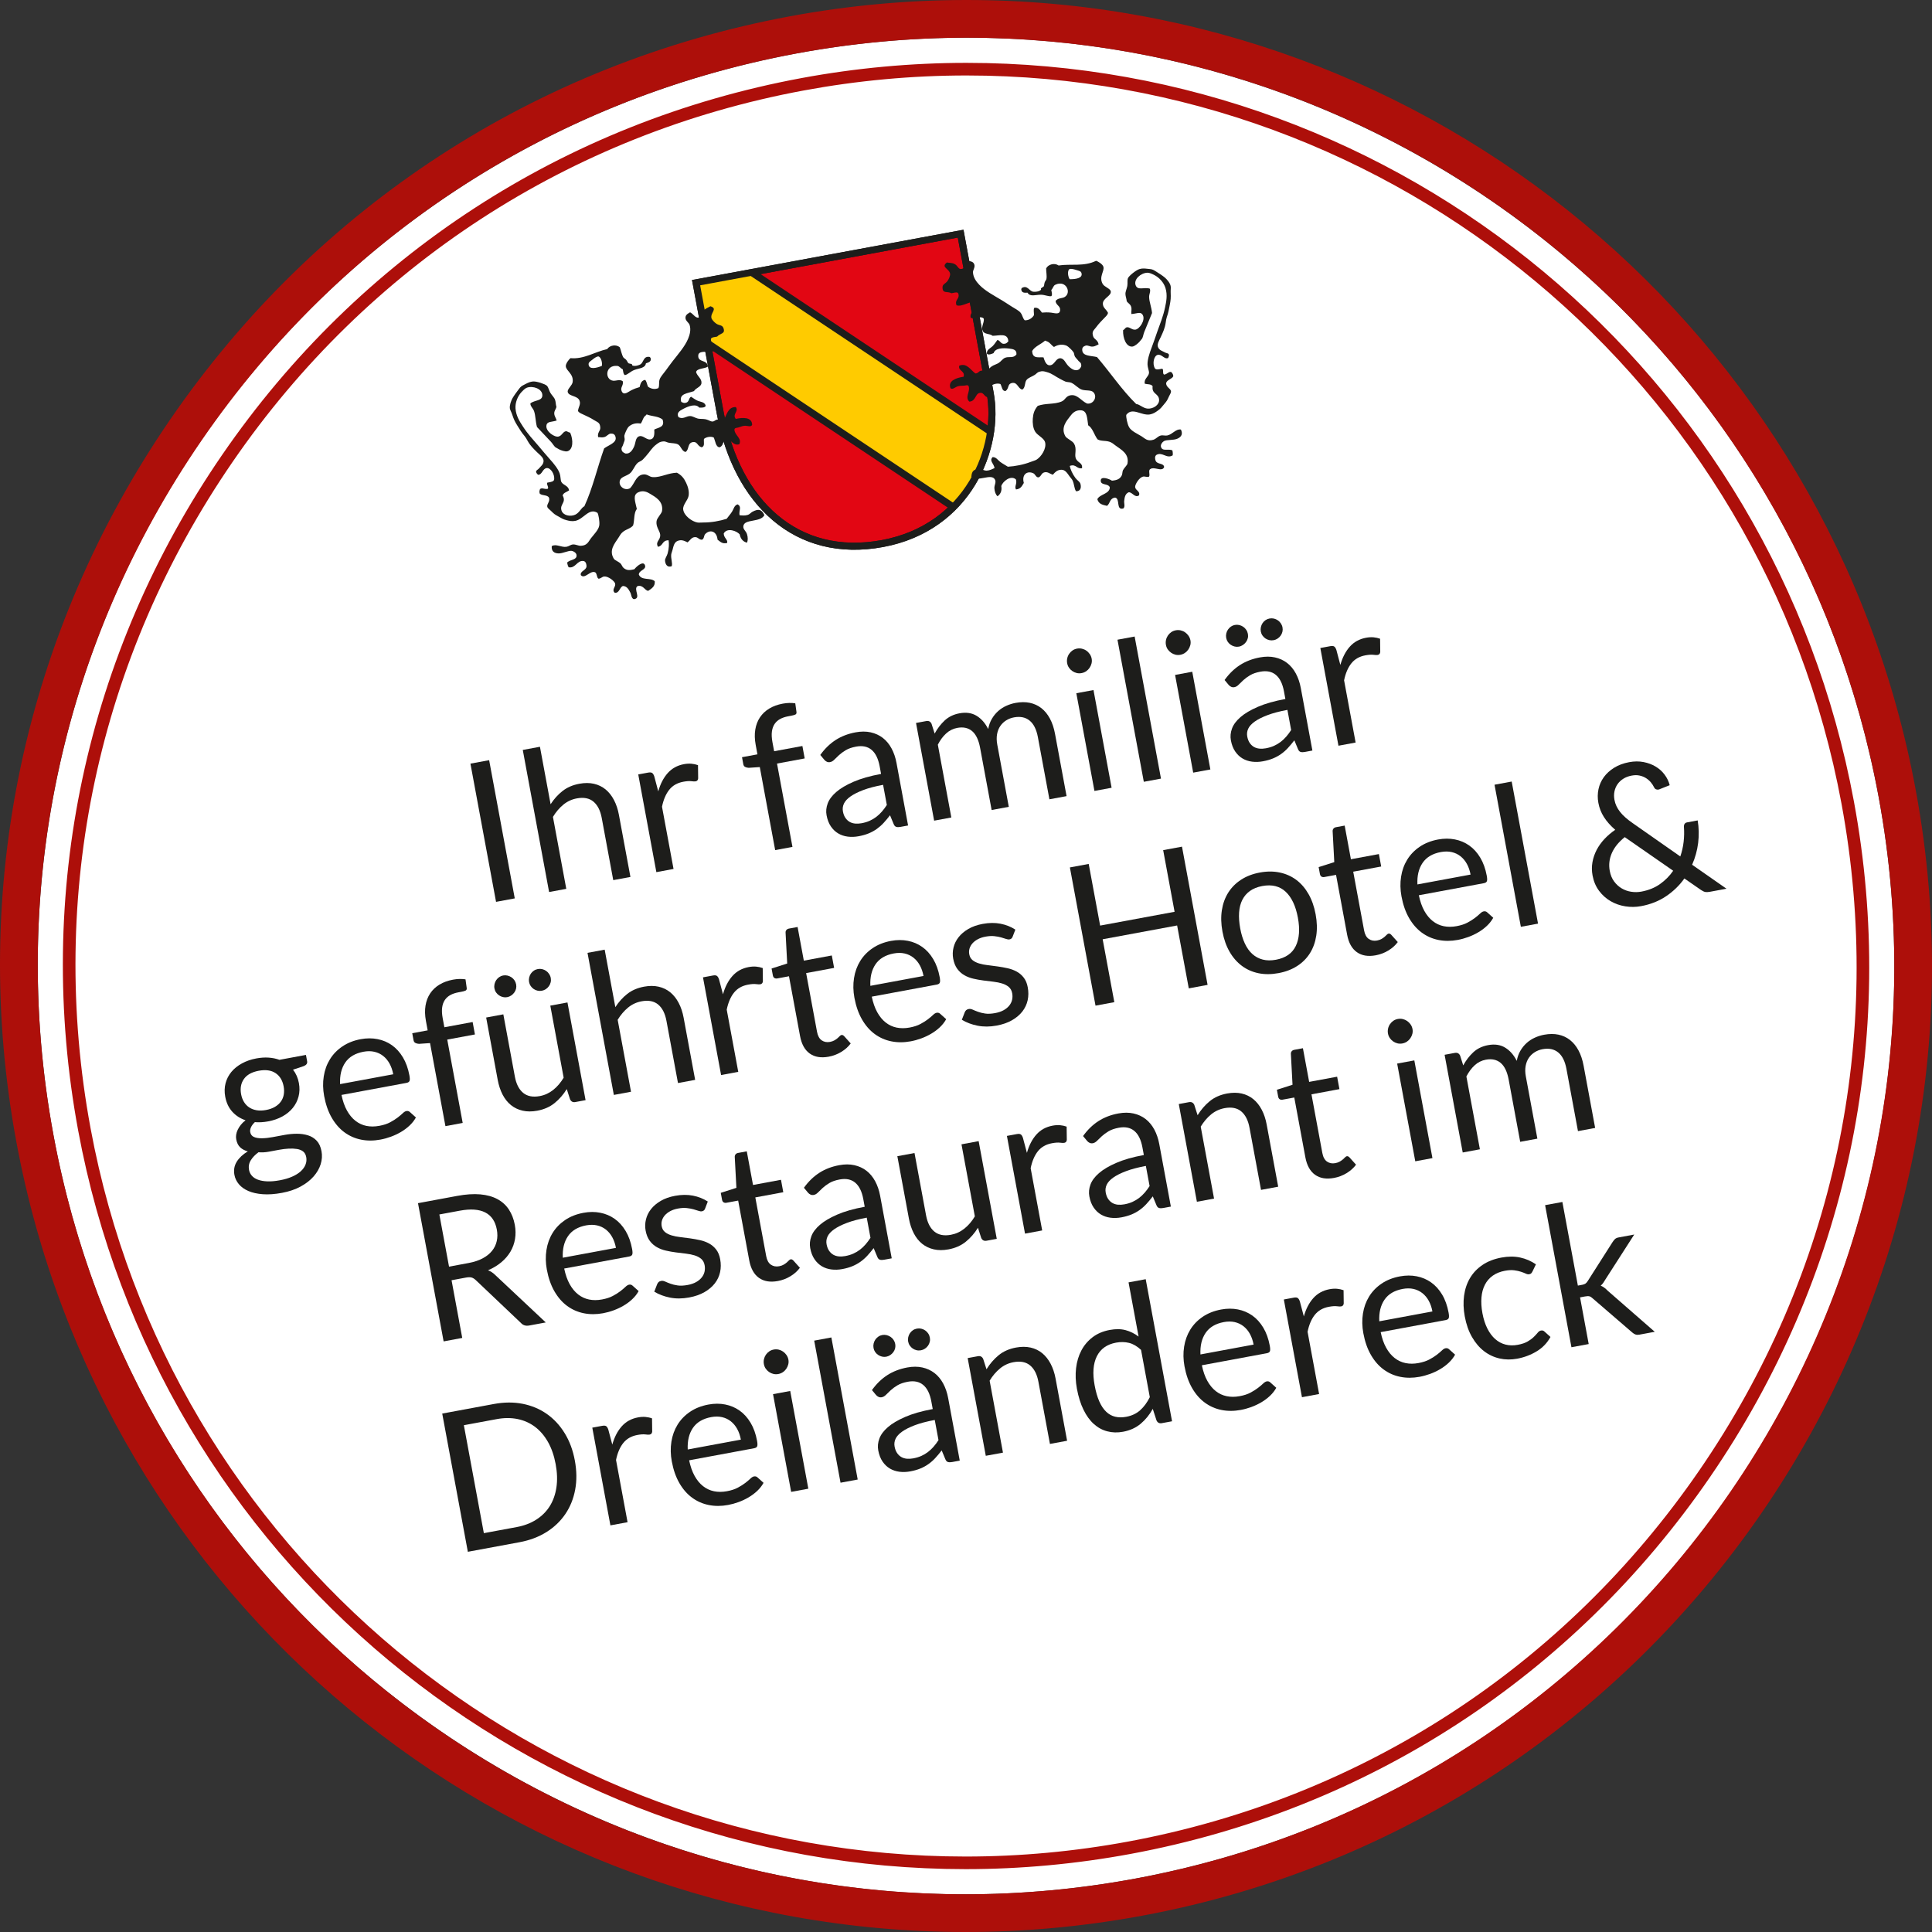 <?xml version="1.0" encoding="utf-8"?>
<!-- Generator: Adobe Illustrator 16.0.0, SVG Export Plug-In . SVG Version: 6.00 Build 0)  -->
<!DOCTYPE svg PUBLIC "-//W3C//DTD SVG 1.1//EN" "http://www.w3.org/Graphics/SVG/1.1/DTD/svg11.dtd">
<svg version="1.1" id="Ebene_1" xmlns="http://www.w3.org/2000/svg" xmlns:xlink="http://www.w3.org/1999/xlink" x="0px" y="0px"
	 width="220px" height="220px" viewBox="0 0 220 220" enable-background="new 0 0 220 220" xml:space="preserve">
<rect x="0" y="0" width="220" height="220" fill="#333333" stroke="none"/>
<g>
	<path fill="#FFFFFF" d="M129.266,213.923c57.391-10.638,95.293-65.789,84.656-123.184C203.286,33.345,148.138-4.56,90.746,6.078
		S-4.547,71.866,6.089,129.261C16.726,186.656,71.874,224.56,129.266,213.923"/>
	<path fill="#AD0F0A" d="M109.967,220c-0.002,0-0.005,0-0.007,0c-52.976-0.003-98.436-37.835-108.094-89.956
		C-3.48,101.202,2.75,71.969,19.408,47.73C36.066,23.492,61.123,7.199,89.963,1.853C96.598,0.623,103.356,0,110.053,0
		c52.974,0,98.435,37.832,108.094,89.957c11.052,59.631-28.469,117.137-88.098,128.19C123.415,219.376,116.658,220,109.967,220z
		 M110.053,4.296c-6.435,0-12.93,0.6-19.306,1.781c-27.712,5.136-51.79,20.793-67.798,44.086
		C6.941,73.457,0.954,101.547,6.09,129.261c9.281,50.085,52.965,86.439,103.87,86.442c0.002,0,0.005,0,0.007,0
		c6.43,0,12.922-0.599,19.299-1.781c57.3-10.621,95.277-65.88,84.657-123.183C204.64,40.651,160.956,4.296,110.053,4.296z"/>
	<path fill="#AD0F0A" d="M109.97,212.842c-0.002,0-0.004,0-0.007,0c-49.527-0.004-92.03-35.374-101.061-84.102
		C3.905,101.775,9.73,74.444,25.305,51.783c15.574-22.662,39-37.895,65.963-42.892c6.203-1.15,12.522-1.733,18.783-1.733
		c49.526,0,92.027,35.37,101.057,84.102c4.999,26.964-0.826,54.295-16.4,76.957c-15.574,22.662-39,37.895-65.964,42.892
		C122.542,212.259,116.225,212.842,109.97,212.842z M110.051,8.594c-6.173,0-12.405,0.575-18.522,1.708
		C64.944,15.23,41.845,30.249,26.487,52.596C11.13,74.941,5.386,101.891,10.313,128.479c8.905,48.048,50.814,82.924,99.649,82.928
		c0.002,0,0.005,0,0.007,0c6.167,0,12.396-0.575,18.512-1.708c26.586-4.928,49.686-19.947,65.043-42.293
		c15.357-22.347,21.1-49.295,16.172-75.883C200.793,43.47,158.886,8.594,110.051,8.594z"/>
</g>
<g>
	<path fill="#1D1D1B" d="M58.617,102.301l-2.131,0.395l-2.917-15.739l2.131-0.395L58.617,102.301z"/>
	<path fill="#1D1D1B" d="M62.527,101.576l-2.998-16.179l1.955-0.362l1.214,6.546c0.382-0.594,0.833-1.096,1.356-1.506
		c0.522-0.411,1.16-0.687,1.915-0.827c0.607-0.113,1.163-0.112,1.665,0.003c0.502,0.115,0.942,0.33,1.323,0.641
		c0.379,0.313,0.697,0.713,0.955,1.204c0.257,0.49,0.445,1.05,0.562,1.68l1.313,7.083l-1.956,0.363l-1.312-7.084
		c-0.157-0.842-0.47-1.459-0.94-1.854c-0.471-0.394-1.102-0.518-1.893-0.371c-0.579,0.107-1.092,0.346-1.542,0.717
		s-0.844,0.835-1.18,1.39l1.519,8.193L62.527,101.576z"/>
	<path fill="#1D1D1B" d="M74.741,99.312l-2.063-11.126l1.121-0.208c0.212-0.039,0.366-0.026,0.462,0.04
		c0.095,0.065,0.175,0.195,0.242,0.387l0.454,1.711c0.237-0.847,0.595-1.54,1.074-2.08c0.48-0.539,1.097-0.88,1.851-1.02
		c0.308-0.057,0.592-0.072,0.854-0.049c0.262,0.023,0.511,0.078,0.747,0.162l0.018,1.508c-0.018,0.192-0.114,0.305-0.29,0.337
		c-0.102,0.019-0.266,0.013-0.492-0.018c-0.225-0.029-0.527-0.009-0.909,0.062c-0.681,0.126-1.214,0.429-1.597,0.909
		c-0.385,0.48-0.662,1.126-0.829,1.937l1.313,7.085L74.741,99.312z"/>
	<path fill="#1D1D1B" d="M88.27,96.804l-1.751-9.457l-1.257,0.085c-0.16-0.008-0.297-0.042-0.41-0.1
		c-0.113-0.058-0.183-0.161-0.21-0.308l-0.148-0.801l1.757-0.325l-0.199-1.077c-0.118-0.636-0.134-1.219-0.045-1.747
		c0.087-0.528,0.266-0.994,0.536-1.396c0.271-0.401,0.624-0.734,1.06-0.997s0.947-0.449,1.532-0.557
		c0.499-0.092,0.973-0.104,1.425-0.037l0.137,0.986c0.02,0.147-0.025,0.247-0.137,0.298c-0.113,0.051-0.274,0.096-0.486,0.134
		l-0.341,0.064c-0.337,0.062-0.634,0.163-0.892,0.302s-0.468,0.326-0.629,0.56c-0.161,0.234-0.264,0.522-0.312,0.864
		c-0.046,0.342-0.025,0.75,0.063,1.227l0.19,1.022l3.218-0.596l0.262,1.416l-3.152,0.584l1.759,9.49L88.27,96.804z"/>
	<path fill="#1D1D1B" d="M103.405,93.999l-0.867,0.161c-0.191,0.035-0.35,0.035-0.478-0.002c-0.128-0.037-0.229-0.147-0.3-0.33
		l-0.412-0.992c-0.244,0.317-0.485,0.606-0.725,0.866c-0.24,0.262-0.5,0.49-0.781,0.691c-0.281,0.199-0.589,0.368-0.922,0.506
		c-0.335,0.138-0.715,0.246-1.14,0.324c-0.432,0.081-0.848,0.095-1.247,0.044c-0.4-0.051-0.762-0.172-1.084-0.363
		c-0.324-0.191-0.602-0.456-0.835-0.797c-0.233-0.341-0.397-0.765-0.491-1.271c-0.083-0.442-0.04-0.888,0.126-1.341
		c0.166-0.453,0.489-0.887,0.968-1.302c0.479-0.416,1.136-0.806,1.97-1.169c0.834-0.363,1.881-0.662,3.141-0.896l-0.162-0.874
		c-0.162-0.869-0.469-1.492-0.92-1.869c-0.453-0.378-1.041-0.5-1.766-0.365c-0.477,0.088-0.865,0.223-1.169,0.404
		c-0.304,0.182-0.56,0.37-0.77,0.563c-0.211,0.195-0.39,0.368-0.54,0.521c-0.149,0.152-0.309,0.244-0.478,0.275
		c-0.131,0.025-0.253,0.011-0.365-0.039c-0.111-0.052-0.206-0.124-0.283-0.215l-0.468-0.561c0.506-0.708,1.087-1.273,1.742-1.698
		c0.656-0.424,1.417-0.718,2.281-0.878c0.623-0.115,1.194-0.114,1.714,0c0.522,0.116,0.981,0.327,1.378,0.631
		c0.397,0.306,0.728,0.703,0.993,1.191c0.266,0.489,0.455,1.044,0.571,1.666L103.405,93.999z M98.109,93.743
		c0.344-0.064,0.653-0.157,0.925-0.279c0.273-0.123,0.524-0.272,0.752-0.447c0.229-0.175,0.442-0.375,0.639-0.602
		c0.196-0.226,0.383-0.476,0.56-0.75l-0.426-2.296c-0.901,0.167-1.656,0.366-2.264,0.597c-0.609,0.231-1.093,0.475-1.455,0.732
		c-0.361,0.257-0.608,0.528-0.741,0.812c-0.133,0.284-0.171,0.581-0.113,0.89c0.053,0.295,0.148,0.54,0.283,0.735
		s0.296,0.348,0.482,0.454c0.186,0.105,0.395,0.171,0.627,0.192C97.609,93.802,97.854,93.79,98.109,93.743z"/>
	<path fill="#1D1D1B" d="M106.371,93.45l-2.062-11.127l1.164-0.215c0.279-0.052,0.48,0.05,0.603,0.309l0.355,1.115
		c0.316-0.582,0.7-1.079,1.148-1.497c0.45-0.416,1.01-0.687,1.684-0.811c0.754-0.14,1.403-0.044,1.945,0.286
		c0.542,0.332,0.981,0.833,1.318,1.505c0.08-0.43,0.218-0.816,0.417-1.157c0.198-0.339,0.438-0.632,0.716-0.883
		c0.279-0.248,0.588-0.45,0.928-0.602c0.339-0.155,0.691-0.266,1.057-0.333c0.586-0.108,1.125-0.112,1.618-0.01
		c0.492,0.103,0.931,0.304,1.316,0.603c0.385,0.301,0.709,0.696,0.975,1.188c0.267,0.493,0.461,1.076,0.586,1.75l1.313,7.084
		l-1.954,0.362l-1.314-7.084c-0.162-0.872-0.474-1.497-0.938-1.876c-0.464-0.38-1.059-0.503-1.784-0.369
		c-0.322,0.06-0.617,0.173-0.885,0.341c-0.268,0.167-0.491,0.38-0.67,0.641c-0.179,0.26-0.302,0.569-0.368,0.925
		c-0.066,0.358-0.059,0.756,0.022,1.195l1.313,7.084l-1.955,0.362l-1.313-7.084c-0.166-0.893-0.468-1.526-0.908-1.899
		c-0.441-0.373-1.004-0.496-1.692-0.368c-0.483,0.09-0.908,0.303-1.273,0.64c-0.365,0.336-0.68,0.761-0.94,1.271l1.537,8.292
		L106.371,93.45z"/>
	<path fill="#1D1D1B" d="M124.31,75.003c0.035,0.191,0.029,0.375-0.018,0.555c-0.047,0.178-0.122,0.345-0.226,0.495
		c-0.104,0.152-0.234,0.281-0.389,0.386c-0.154,0.104-0.328,0.174-0.518,0.209c-0.19,0.036-0.375,0.032-0.553-0.011
		c-0.178-0.043-0.344-0.117-0.495-0.221c-0.152-0.104-0.281-0.232-0.384-0.383c-0.104-0.152-0.173-0.321-0.208-0.512
		c-0.035-0.19-0.032-0.379,0.01-0.564c0.041-0.186,0.114-0.354,0.218-0.506c0.104-0.152,0.232-0.281,0.383-0.384
		c0.151-0.103,0.322-0.173,0.513-0.209c0.19-0.035,0.376-0.031,0.559,0.01c0.182,0.042,0.349,0.115,0.5,0.22
		c0.152,0.104,0.282,0.236,0.391,0.394C124.202,74.638,124.274,74.813,124.31,75.003z M124.518,78.577l2.062,11.126l-1.954,0.362
		l-2.063-11.126L124.518,78.577z"/>
	<path fill="#1D1D1B" d="M129.204,72.482l2.999,16.18l-1.955,0.362l-2.999-16.179L129.204,72.482z"/>
	<path fill="#1D1D1B" d="M135.557,72.919c0.035,0.19,0.029,0.374-0.018,0.553c-0.046,0.179-0.122,0.345-0.226,0.496
		c-0.104,0.152-0.234,0.28-0.389,0.385c-0.155,0.104-0.328,0.174-0.518,0.209c-0.191,0.035-0.375,0.031-0.553-0.011
		c-0.178-0.043-0.344-0.117-0.495-0.222c-0.152-0.104-0.28-0.232-0.384-0.383c-0.104-0.151-0.174-0.321-0.208-0.512
		c-0.035-0.19-0.032-0.378,0.009-0.563c0.041-0.186,0.115-0.354,0.218-0.507c0.104-0.152,0.232-0.279,0.383-0.384
		c0.151-0.103,0.323-0.173,0.513-0.208c0.189-0.035,0.376-0.031,0.559,0.01c0.182,0.042,0.349,0.116,0.501,0.221
		c0.151,0.104,0.282,0.235,0.391,0.394C135.449,72.554,135.521,72.729,135.557,72.919z M135.764,76.493l2.063,11.126l-1.956,0.362
		l-2.062-11.125L135.764,76.493z"/>
	<path fill="#1D1D1B" d="M149.445,85.465l-0.867,0.162c-0.19,0.035-0.349,0.035-0.478-0.003c-0.128-0.037-0.227-0.146-0.299-0.33
		l-0.412-0.991c-0.244,0.317-0.486,0.606-0.726,0.866c-0.239,0.261-0.499,0.49-0.781,0.69c-0.281,0.2-0.588,0.368-0.923,0.506
		c-0.334,0.139-0.714,0.246-1.139,0.324c-0.432,0.081-0.848,0.094-1.247,0.043c-0.4-0.051-0.761-0.172-1.084-0.363
		c-0.323-0.19-0.602-0.457-0.834-0.796c-0.234-0.342-0.398-0.765-0.492-1.271c-0.083-0.442-0.039-0.889,0.127-1.341
		c0.165-0.452,0.488-0.887,0.967-1.302c0.479-0.416,1.137-0.806,1.971-1.168c0.833-0.364,1.88-0.662,3.139-0.896l-0.161-0.874
		c-0.162-0.869-0.468-1.492-0.921-1.869c-0.452-0.378-1.041-0.499-1.766-0.365c-0.476,0.088-0.867,0.223-1.169,0.404
		c-0.303,0.182-0.56,0.37-0.771,0.563c-0.21,0.195-0.39,0.368-0.539,0.521c-0.15,0.153-0.309,0.245-0.477,0.275
		c-0.132,0.024-0.254,0.012-0.365-0.04c-0.113-0.051-0.207-0.124-0.285-0.214l-0.467-0.561c0.505-0.708,1.086-1.273,1.742-1.698
		c0.655-0.423,1.416-0.717,2.281-0.877c0.622-0.115,1.193-0.114,1.715,0.001c0.521,0.115,0.98,0.326,1.378,0.63
		c0.397,0.307,0.728,0.703,0.993,1.192c0.264,0.489,0.455,1.044,0.57,1.666L149.445,85.465z M142.1,72.184
		c0.031,0.168,0.027,0.331-0.012,0.49c-0.039,0.159-0.106,0.304-0.203,0.435c-0.097,0.131-0.214,0.245-0.352,0.337
		c-0.138,0.094-0.292,0.157-0.46,0.188c-0.162,0.03-0.321,0.025-0.479-0.013c-0.159-0.038-0.306-0.103-0.439-0.191
		c-0.134-0.089-0.247-0.2-0.341-0.334c-0.092-0.134-0.154-0.286-0.186-0.454c-0.031-0.169-0.028-0.335,0.009-0.502
		c0.037-0.167,0.102-0.315,0.195-0.45c0.092-0.134,0.205-0.249,0.339-0.342c0.135-0.092,0.282-0.154,0.443-0.184
		c0.169-0.031,0.334-0.028,0.496,0.009c0.163,0.038,0.313,0.104,0.452,0.196c0.138,0.093,0.253,0.208,0.348,0.35
		C142.006,71.86,142.068,72.015,142.1,72.184z M144.15,85.209c0.344-0.064,0.652-0.158,0.925-0.279
		c0.273-0.123,0.523-0.272,0.752-0.447c0.229-0.175,0.441-0.375,0.638-0.602c0.196-0.226,0.383-0.475,0.56-0.75l-0.425-2.296
		c-0.9,0.167-1.656,0.366-2.264,0.597c-0.609,0.231-1.094,0.476-1.455,0.732c-0.361,0.257-0.609,0.528-0.742,0.811
		c-0.133,0.285-0.17,0.581-0.113,0.891c0.055,0.294,0.149,0.54,0.283,0.735c0.135,0.196,0.296,0.347,0.482,0.454
		c0.187,0.105,0.396,0.171,0.627,0.191C143.65,85.269,143.894,85.257,144.15,85.209z M146.042,71.453
		c0.031,0.168,0.027,0.332-0.011,0.49c-0.039,0.158-0.105,0.303-0.198,0.434c-0.092,0.13-0.208,0.244-0.346,0.336
		c-0.138,0.094-0.291,0.156-0.459,0.187c-0.169,0.032-0.334,0.028-0.497-0.01c-0.162-0.038-0.309-0.102-0.439-0.191
		c-0.13-0.089-0.242-0.201-0.334-0.335c-0.093-0.134-0.156-0.286-0.187-0.454c-0.032-0.169-0.029-0.335,0.009-0.503
		c0.038-0.166,0.1-0.314,0.189-0.448c0.089-0.134,0.203-0.249,0.34-0.342c0.138-0.093,0.291-0.156,0.46-0.187
		c0.168-0.031,0.333-0.027,0.496,0.01c0.162,0.038,0.31,0.104,0.444,0.197c0.136,0.093,0.25,0.208,0.345,0.351
		C145.947,71.13,146.011,71.284,146.042,71.453z"/>
	<path fill="#1D1D1B" d="M152.412,84.916l-2.063-11.126l1.121-0.208c0.212-0.039,0.366-0.026,0.462,0.04
		c0.095,0.065,0.176,0.194,0.243,0.386l0.453,1.712c0.237-0.847,0.595-1.54,1.074-2.08c0.48-0.539,1.097-0.879,1.851-1.019
		c0.308-0.057,0.592-0.073,0.854-0.05c0.262,0.024,0.51,0.079,0.746,0.163l0.018,1.508c-0.018,0.193-0.114,0.305-0.29,0.338
		c-0.102,0.019-0.266,0.013-0.492-0.017c-0.225-0.029-0.527-0.009-0.909,0.061c-0.681,0.126-1.214,0.429-1.597,0.91
		c-0.385,0.48-0.662,1.126-0.829,1.937l1.313,7.084L152.412,84.916z"/>
</g>
<g>
	<path fill="#1D1D1B" d="M29.197,120.523c0.484-0.089,0.946-0.121,1.387-0.092c0.441,0.029,0.853,0.113,1.234,0.254l3.021-0.561
		l0.134,0.725c0.045,0.243-0.081,0.425-0.376,0.547l-1.23,0.41c0.337,0.431,0.561,0.938,0.669,1.523
		c0.1,0.542,0.088,1.053-0.04,1.535c-0.126,0.483-0.346,0.914-0.657,1.299c-0.312,0.383-0.706,0.706-1.184,0.969
		c-0.478,0.262-1.02,0.451-1.628,0.563c-0.521,0.097-1.021,0.125-1.506,0.085c-0.206,0.196-0.354,0.392-0.442,0.588
		c-0.089,0.196-0.118,0.377-0.087,0.544c0.05,0.272,0.194,0.46,0.433,0.561c0.238,0.101,0.539,0.149,0.902,0.144
		c0.363-0.004,0.767-0.048,1.213-0.13c0.447-0.083,0.902-0.168,1.368-0.254s0.928-0.13,1.391-0.131
		c0.461-0.002,0.885,0.059,1.271,0.18c0.386,0.119,0.715,0.322,0.988,0.609s0.457,0.689,0.553,1.208
		c0.09,0.481,0.057,0.971-0.096,1.468c-0.155,0.496-0.423,0.961-0.804,1.396c-0.381,0.436-0.874,0.818-1.48,1.149
		c-0.605,0.331-1.314,0.571-2.126,0.721s-1.54,0.203-2.181,0.154c-0.641-0.047-1.188-0.17-1.641-0.366
		c-0.454-0.196-0.814-0.453-1.081-0.772c-0.267-0.319-0.437-0.672-0.508-1.059c-0.102-0.551-0.016-1.05,0.262-1.5
		c0.276-0.448,0.697-0.843,1.262-1.183c-0.342-0.088-0.628-0.238-0.86-0.448c-0.231-0.21-0.386-0.521-0.461-0.931
		c-0.03-0.16-0.032-0.332-0.005-0.514c0.026-0.182,0.084-0.369,0.175-0.561c0.089-0.189,0.208-0.378,0.354-0.565
		c0.147-0.185,0.328-0.358,0.54-0.519c-0.606-0.205-1.112-0.534-1.517-0.984c-0.406-0.451-0.671-1.019-0.797-1.699
		c-0.1-0.541-0.087-1.053,0.039-1.537c0.127-0.481,0.349-0.911,0.664-1.292c0.316-0.38,0.717-0.701,1.202-0.966
		C28.033,120.827,28.583,120.637,29.197,120.523z M30.286,126.399c0.396-0.073,0.735-0.194,1.019-0.359
		c0.284-0.167,0.509-0.367,0.678-0.602c0.168-0.236,0.279-0.501,0.33-0.796c0.052-0.293,0.047-0.604-0.014-0.932
		c-0.125-0.682-0.433-1.186-0.921-1.513c-0.489-0.324-1.128-0.416-1.918-0.268c-0.784,0.146-1.345,0.457-1.684,0.937
		c-0.339,0.479-0.445,1.059-0.319,1.741c0.061,0.33,0.17,0.621,0.327,0.876c0.157,0.255,0.356,0.462,0.598,0.623
		c0.242,0.16,0.521,0.266,0.844,0.32C29.544,126.479,29.898,126.471,30.286,126.399z M34.87,131.758
		c-0.053-0.283-0.172-0.498-0.357-0.641c-0.186-0.143-0.419-0.236-0.7-0.28c-0.28-0.045-0.597-0.059-0.95-0.04
		s-0.719,0.064-1.101,0.135c-0.38,0.071-0.768,0.143-1.164,0.216c-0.396,0.074-0.782,0.092-1.16,0.061
		c-0.38,0.276-0.673,0.58-0.88,0.915c-0.208,0.333-0.273,0.699-0.2,1.095c0.046,0.248,0.152,0.47,0.321,0.662
		c0.168,0.193,0.399,0.345,0.691,0.453c0.293,0.108,0.648,0.172,1.064,0.19c0.415,0.017,0.895-0.024,1.436-0.125
		c0.528-0.097,0.99-0.232,1.39-0.408c0.399-0.175,0.727-0.377,0.983-0.61c0.256-0.233,0.438-0.487,0.546-0.762
		C34.899,132.343,34.925,132.056,34.87,131.758z"/>
	<path fill="#1D1D1B" d="M41.083,118.332c0.667-0.123,1.302-0.125,1.908-0.006c0.605,0.117,1.152,0.35,1.64,0.695
		c0.488,0.346,0.905,0.806,1.25,1.382c0.345,0.576,0.591,1.259,0.738,2.05c0.057,0.308,0.062,0.52,0.015,0.632
		c-0.047,0.115-0.161,0.191-0.346,0.225l-7.402,1.372c0.145,0.699,0.353,1.294,0.625,1.78c0.272,0.488,0.595,0.877,0.967,1.167
		c0.372,0.291,0.786,0.484,1.242,0.578c0.457,0.093,0.95,0.091,1.477-0.007c0.491-0.09,0.903-0.227,1.237-0.407
		c0.333-0.179,0.617-0.358,0.849-0.538c0.231-0.179,0.424-0.34,0.575-0.485c0.15-0.147,0.288-0.23,0.413-0.253
		c0.161-0.03,0.297,0.009,0.408,0.116l0.682,0.614c-0.188,0.338-0.43,0.646-0.727,0.924s-0.624,0.523-0.983,0.733
		c-0.359,0.209-0.736,0.388-1.133,0.532c-0.397,0.146-0.798,0.257-1.201,0.332c-0.769,0.143-1.501,0.145-2.197,0.005
		c-0.696-0.14-1.326-0.417-1.892-0.831c-0.565-0.415-1.049-0.967-1.449-1.658c-0.401-0.691-0.689-1.516-0.868-2.475
		c-0.143-0.776-0.159-1.524-0.045-2.241c0.112-0.718,0.346-1.365,0.702-1.941c0.354-0.579,0.828-1.068,1.42-1.468
		C39.579,118.757,40.278,118.48,41.083,118.332z M41.394,119.763c-0.945,0.176-1.638,0.585-2.079,1.231
		c-0.44,0.646-0.637,1.465-0.589,2.456l6.052-1.121c-0.084-0.454-0.224-0.858-0.418-1.212s-0.438-0.646-0.73-0.876
		c-0.292-0.23-0.626-0.389-1.002-0.473C42.251,119.681,41.84,119.679,41.394,119.763z"/>
	<path fill="#1D1D1B" d="M50.722,128.235l-1.753-9.457l-1.256,0.086c-0.161-0.008-0.297-0.042-0.41-0.101
		c-0.114-0.059-0.184-0.161-0.211-0.307l-0.149-0.802l1.757-0.325l-0.2-1.077c-0.117-0.636-0.133-1.218-0.045-1.746
		c0.088-0.528,0.266-0.993,0.536-1.395c0.271-0.402,0.625-0.735,1.06-0.998c0.436-0.262,0.947-0.448,1.533-0.558
		c0.499-0.092,0.973-0.104,1.424-0.036l0.138,0.985c0.019,0.148-0.026,0.249-0.138,0.299c-0.112,0.051-0.274,0.096-0.486,0.134
		l-0.34,0.064c-0.337,0.062-0.634,0.163-0.894,0.302c-0.257,0.139-0.468,0.327-0.628,0.561c-0.161,0.234-0.265,0.521-0.311,0.863
		c-0.046,0.342-0.026,0.751,0.063,1.227l0.189,1.022l3.219-0.597l0.262,1.416l-3.153,0.584l1.759,9.491L50.722,128.235z"/>
	<path fill="#1D1D1B" d="M57.315,115.505l1.314,7.095c0.156,0.842,0.471,1.457,0.945,1.848c0.473,0.388,1.102,0.51,1.886,0.366
		c0.571-0.106,1.083-0.342,1.538-0.706c0.456-0.365,0.851-0.829,1.186-1.39l-1.521-8.205l1.955-0.362l2.062,11.125l-1.164,0.216
		c-0.278,0.052-0.479-0.05-0.603-0.309l-0.375-1.168c-0.385,0.625-0.846,1.156-1.386,1.593s-1.199,0.727-1.975,0.871
		c-0.608,0.112-1.163,0.111-1.665-0.004s-0.945-0.326-1.327-0.634c-0.383-0.309-0.7-0.708-0.956-1.197
		c-0.252-0.492-0.438-1.052-0.555-1.682l-1.315-7.095L57.315,115.505z M58.774,112.1c0.03,0.168,0.026,0.332-0.011,0.49
		c-0.04,0.159-0.106,0.303-0.203,0.435c-0.098,0.132-0.214,0.246-0.354,0.338c-0.138,0.094-0.291,0.156-0.459,0.187
		c-0.16,0.03-0.32,0.026-0.479-0.013c-0.159-0.038-0.305-0.102-0.438-0.191c-0.134-0.089-0.247-0.2-0.34-0.334
		c-0.094-0.134-0.156-0.286-0.187-0.454c-0.032-0.169-0.028-0.335,0.01-0.503c0.037-0.166,0.102-0.314,0.194-0.449
		c0.092-0.134,0.205-0.249,0.34-0.341c0.134-0.093,0.282-0.155,0.443-0.186c0.169-0.03,0.333-0.026,0.497,0.011
		c0.162,0.039,0.312,0.105,0.451,0.195c0.138,0.092,0.254,0.208,0.349,0.35C58.68,111.777,58.742,111.931,58.774,112.1z
		 M62.717,111.369c0.031,0.168,0.027,0.332-0.012,0.49c-0.039,0.159-0.104,0.303-0.198,0.435c-0.092,0.13-0.208,0.244-0.346,0.337
		c-0.138,0.093-0.292,0.156-0.459,0.187c-0.169,0.032-0.335,0.028-0.496-0.01c-0.163-0.037-0.309-0.102-0.439-0.192
		c-0.13-0.088-0.241-0.2-0.335-0.334c-0.092-0.134-0.154-0.286-0.186-0.454c-0.031-0.169-0.028-0.335,0.009-0.503
		c0.038-0.166,0.101-0.313,0.189-0.449c0.089-0.133,0.202-0.248,0.341-0.341c0.137-0.094,0.291-0.156,0.459-0.187
		c0.168-0.031,0.333-0.028,0.496,0.01c0.162,0.038,0.311,0.104,0.445,0.197c0.135,0.093,0.249,0.208,0.344,0.351
		C62.623,111.045,62.686,111.199,62.717,111.369z"/>
	<path fill="#1D1D1B" d="M69.899,124.681l-2.999-16.179l1.956-0.362l1.213,6.547c0.382-0.593,0.834-1.096,1.356-1.507
		c0.521-0.411,1.16-0.686,1.914-0.827c0.607-0.111,1.163-0.111,1.665,0.004c0.503,0.115,0.943,0.331,1.323,0.641
		c0.379,0.313,0.698,0.714,0.955,1.204c0.258,0.491,0.445,1.049,0.562,1.68l1.313,7.083l-1.955,0.362l-1.313-7.083
		c-0.156-0.842-0.469-1.459-0.94-1.854c-0.471-0.393-1.102-0.517-1.892-0.371c-0.579,0.107-1.092,0.347-1.542,0.718
		c-0.449,0.371-0.844,0.835-1.18,1.388l1.519,8.193L69.899,124.681z"/>
	<path fill="#1D1D1B" d="M82.112,122.417l-2.062-11.125l1.12-0.208c0.212-0.04,0.366-0.027,0.461,0.04
		c0.095,0.064,0.176,0.195,0.242,0.386l0.455,1.711c0.236-0.846,0.595-1.54,1.074-2.08c0.479-0.539,1.096-0.878,1.85-1.019
		c0.307-0.057,0.592-0.074,0.854-0.051c0.262,0.023,0.511,0.078,0.746,0.163l0.019,1.508c-0.018,0.193-0.114,0.305-0.29,0.338
		c-0.102,0.02-0.266,0.014-0.492-0.017c-0.225-0.03-0.528-0.011-0.909,0.061c-0.681,0.126-1.213,0.428-1.597,0.91
		c-0.385,0.479-0.661,1.125-0.829,1.937l1.313,7.083L82.112,122.417z"/>
	<path fill="#1D1D1B" d="M94.369,120.327c-0.878,0.162-1.599,0.043-2.163-0.36c-0.563-0.402-0.931-1.065-1.102-1.989l-1.262-6.809
		l-1.339,0.247c-0.117,0.022-0.223,0.005-0.316-0.049c-0.094-0.053-0.154-0.153-0.182-0.3l-0.145-0.78l1.78-0.57l-0.186-3.521
		c-0.007-0.112,0.024-0.21,0.092-0.295c0.067-0.083,0.164-0.137,0.288-0.161l0.989-0.183l0.71,3.833l3.186-0.59l0.263,1.416
		l-3.186,0.59l1.238,6.677c0.087,0.47,0.265,0.796,0.534,0.982c0.269,0.184,0.583,0.244,0.942,0.178
		c0.205-0.038,0.377-0.1,0.518-0.182c0.14-0.083,0.258-0.166,0.356-0.252c0.097-0.087,0.179-0.166,0.246-0.234
		c0.066-0.07,0.13-0.107,0.188-0.119c0.103-0.019,0.206,0.024,0.31,0.135l0.743,0.828c-0.277,0.378-0.638,0.699-1.081,0.967
		C95.349,120.053,94.874,120.234,94.369,120.327z"/>
	<path fill="#1D1D1B" d="M101.467,107.14c0.667-0.123,1.302-0.126,1.908-0.007c0.605,0.118,1.152,0.35,1.64,0.696
		c0.488,0.345,0.905,0.805,1.25,1.381c0.345,0.575,0.591,1.26,0.738,2.051c0.057,0.308,0.061,0.518,0.015,0.633
		c-0.047,0.115-0.161,0.188-0.346,0.223l-7.402,1.373c0.145,0.7,0.354,1.293,0.625,1.78c0.272,0.489,0.594,0.876,0.966,1.168
		c0.372,0.291,0.786,0.483,1.242,0.576c0.458,0.093,0.95,0.091,1.477-0.006c0.491-0.092,0.903-0.226,1.237-0.407
		c0.333-0.178,0.617-0.357,0.849-0.536c0.231-0.179,0.423-0.342,0.574-0.487c0.15-0.145,0.288-0.23,0.413-0.252
		c0.162-0.03,0.297,0.009,0.408,0.117l0.683,0.613c-0.188,0.337-0.431,0.646-0.727,0.924c-0.296,0.28-0.624,0.523-0.983,0.732
		c-0.359,0.211-0.736,0.389-1.133,0.534c-0.397,0.146-0.798,0.256-1.201,0.331c-0.769,0.142-1.501,0.145-2.198,0.003
		c-0.696-0.139-1.326-0.417-1.892-0.831c-0.565-0.413-1.048-0.966-1.448-1.656c-0.401-0.69-0.69-1.516-0.869-2.475
		c-0.144-0.776-0.159-1.522-0.045-2.242c0.112-0.717,0.347-1.365,0.702-1.94c0.355-0.579,0.828-1.067,1.42-1.468
		C99.963,107.565,100.663,107.289,101.467,107.14z M101.778,108.57c-0.945,0.175-1.638,0.586-2.079,1.232
		c-0.44,0.646-0.637,1.465-0.59,2.456l6.052-1.122c-0.084-0.454-0.224-0.858-0.418-1.213c-0.194-0.354-0.438-0.646-0.73-0.875
		c-0.292-0.229-0.626-0.388-1.002-0.473C102.636,108.489,102.225,108.487,101.778,108.57z"/>
	<path fill="#1D1D1B" d="M115.315,106.651c-0.059,0.178-0.178,0.284-0.361,0.318c-0.109,0.021-0.243,0.002-0.396-0.052
		c-0.155-0.054-0.341-0.113-0.561-0.173c-0.22-0.063-0.477-0.109-0.771-0.142c-0.294-0.033-0.631-0.014-1.012,0.057
		c-0.331,0.061-0.618,0.158-0.867,0.291c-0.248,0.133-0.452,0.29-0.611,0.47c-0.16,0.182-0.27,0.38-0.334,0.591
		c-0.063,0.213-0.073,0.432-0.03,0.659c0.053,0.286,0.179,0.507,0.379,0.668c0.2,0.16,0.448,0.284,0.745,0.373
		c0.297,0.089,0.626,0.155,0.99,0.196c0.365,0.043,0.739,0.091,1.124,0.145c0.385,0.054,0.763,0.122,1.135,0.205
		c0.371,0.083,0.712,0.208,1.024,0.378c0.311,0.169,0.579,0.398,0.803,0.687c0.225,0.288,0.377,0.655,0.459,1.101
		c0.096,0.514,0.092,1.004-0.01,1.475c-0.103,0.468-0.304,0.896-0.603,1.282c-0.3,0.385-0.693,0.716-1.179,0.996
		c-0.486,0.28-1.069,0.482-1.75,0.609c-0.776,0.144-1.502,0.147-2.179,0.011c-0.677-0.136-1.27-0.36-1.784-0.674l0.322-0.833
		c0.042-0.106,0.097-0.191,0.168-0.258c0.072-0.066,0.173-0.112,0.305-0.136c0.132-0.024,0.281,0.002,0.446,0.076
		c0.165,0.077,0.364,0.158,0.596,0.242c0.231,0.086,0.505,0.154,0.82,0.201c0.315,0.046,0.696,0.029,1.143-0.053
		c0.381-0.072,0.705-0.183,0.972-0.334c0.268-0.152,0.48-0.331,0.64-0.533c0.159-0.205,0.263-0.424,0.315-0.66
		c0.051-0.237,0.053-0.48,0.007-0.729c-0.057-0.308-0.187-0.546-0.389-0.717c-0.202-0.172-0.453-0.304-0.75-0.395
		c-0.297-0.093-0.63-0.16-0.997-0.203c-0.368-0.041-0.744-0.086-1.128-0.138c-0.384-0.048-0.764-0.117-1.139-0.203
		c-0.376-0.084-0.72-0.215-1.034-0.393c-0.313-0.177-0.582-0.417-0.808-0.719c-0.226-0.303-0.384-0.693-0.473-1.168
		c-0.078-0.425-0.066-0.849,0.037-1.274c0.103-0.424,0.295-0.815,0.578-1.174c0.281-0.36,0.651-0.672,1.11-0.939
		c0.458-0.267,1.001-0.458,1.631-0.575c0.732-0.136,1.412-0.143,2.036-0.02c0.625,0.123,1.187,0.346,1.686,0.671L115.315,106.651z"
		/>
	<path fill="#1D1D1B" d="M137.51,112.149l-2.142,0.398l-1.327-7.162l-8.479,1.571l1.328,7.162l-2.142,0.396l-2.918-15.739
		l2.143-0.397l1.301,7.02l8.478-1.571l-1.3-7.02l2.143-0.397L137.51,112.149z"/>
	<path fill="#1D1D1B" d="M143.455,99.357c0.813-0.151,1.573-0.151,2.278-0.001s1.333,0.431,1.883,0.843
		c0.551,0.414,1.014,0.951,1.39,1.612s0.645,1.426,0.806,2.298c0.164,0.879,0.187,1.693,0.072,2.441
		c-0.115,0.749-0.355,1.414-0.721,1.996c-0.365,0.583-0.852,1.069-1.457,1.458c-0.606,0.39-1.316,0.659-2.128,0.809
		c-0.813,0.15-1.572,0.154-2.276,0.009c-0.706-0.146-1.334-0.426-1.888-0.839c-0.553-0.412-1.02-0.946-1.399-1.604
		c-0.379-0.656-0.651-1.424-0.813-2.303c-0.162-0.872-0.183-1.683-0.065-2.437c0.118-0.752,0.362-1.42,0.731-2.004
		c0.369-0.583,0.856-1.071,1.461-1.463C141.934,99.78,142.642,99.508,143.455,99.357z M145.295,109.287
		c1.098-0.204,1.849-0.724,2.255-1.561c0.406-0.835,0.486-1.913,0.243-3.23c-0.247-1.327-0.708-2.308-1.387-2.948
		c-0.679-0.639-1.567-0.858-2.666-0.655c-0.557,0.104-1.022,0.29-1.397,0.556c-0.375,0.267-0.667,0.605-0.874,1.014
		c-0.208,0.41-0.332,0.889-0.37,1.438c-0.038,0.548,0.004,1.151,0.125,1.811c0.122,0.659,0.299,1.235,0.531,1.73
		c0.231,0.494,0.518,0.894,0.858,1.198c0.341,0.305,0.733,0.515,1.179,0.628C144.238,109.384,144.739,109.39,145.295,109.287z"/>
	<path fill="#1D1D1B" d="M156.665,108.78c-0.88,0.163-1.6,0.043-2.164-0.36c-0.563-0.402-0.931-1.064-1.102-1.988l-1.262-6.81
		l-1.339,0.248c-0.117,0.022-0.223,0.006-0.316-0.049c-0.093-0.054-0.154-0.154-0.181-0.301l-0.145-0.78l1.78-0.569l-0.186-3.521
		c-0.006-0.112,0.025-0.211,0.093-0.295c0.068-0.084,0.164-0.138,0.288-0.161l0.989-0.183l0.71,3.833l3.186-0.59l0.263,1.416
		l-3.186,0.59l1.238,6.679c0.087,0.469,0.265,0.795,0.534,0.981c0.269,0.184,0.583,0.245,0.942,0.178
		c0.205-0.038,0.378-0.1,0.517-0.182c0.141-0.083,0.259-0.167,0.357-0.253c0.097-0.086,0.179-0.165,0.246-0.234
		s0.129-0.108,0.188-0.119c0.103-0.019,0.205,0.025,0.309,0.135l0.743,0.828c-0.278,0.378-0.638,0.699-1.082,0.967
		C157.644,108.507,157.168,108.687,156.665,108.78z"/>
	<path fill="#1D1D1B" d="M163.762,95.593c0.667-0.123,1.302-0.126,1.908-0.006c0.605,0.118,1.152,0.35,1.64,0.696
		c0.488,0.345,0.905,0.806,1.25,1.381c0.345,0.576,0.591,1.26,0.738,2.05c0.057,0.308,0.062,0.519,0.015,0.633
		c-0.047,0.115-0.161,0.19-0.346,0.224l-7.402,1.373c0.145,0.699,0.354,1.293,0.625,1.78c0.273,0.488,0.595,0.876,0.967,1.167
		c0.372,0.291,0.786,0.483,1.242,0.576c0.458,0.094,0.95,0.091,1.477-0.006c0.491-0.091,0.903-0.227,1.237-0.406
		c0.333-0.179,0.616-0.358,0.849-0.537c0.231-0.18,0.423-0.341,0.574-0.486c0.15-0.146,0.288-0.23,0.413-0.253
		c0.162-0.03,0.297,0.01,0.408,0.117l0.682,0.612c-0.188,0.337-0.431,0.646-0.727,0.924c-0.296,0.279-0.624,0.523-0.983,0.733
		c-0.358,0.21-0.736,0.389-1.133,0.534c-0.397,0.146-0.797,0.256-1.201,0.331c-0.768,0.142-1.5,0.145-2.197,0.004
		c-0.696-0.139-1.326-0.417-1.892-0.831c-0.565-0.414-1.049-0.967-1.449-1.657c-0.401-0.691-0.69-1.516-0.869-2.475
		c-0.143-0.776-0.158-1.523-0.045-2.242c0.112-0.718,0.346-1.365,0.702-1.941c0.355-0.578,0.828-1.067,1.42-1.468
		C162.258,96.019,162.957,95.743,163.762,95.593z M164.073,97.023c-0.945,0.175-1.638,0.586-2.078,1.232
		c-0.441,0.646-0.638,1.464-0.591,2.456l6.052-1.122c-0.084-0.454-0.224-0.857-0.418-1.212c-0.194-0.354-0.438-0.646-0.73-0.875
		c-0.292-0.23-0.626-0.388-1.002-0.474C164.931,96.943,164.52,96.941,164.073,97.023z"/>
	<path fill="#1D1D1B" d="M172.139,88.996l2.999,16.179l-1.956,0.362l-2.998-16.179L172.139,88.996z"/>
	<path fill="#1D1D1B" d="M185.521,86.788c0.578-0.107,1.123-0.11,1.633-0.012c0.511,0.099,0.969,0.27,1.374,0.513
		c0.404,0.242,0.746,0.549,1.022,0.918c0.277,0.369,0.47,0.771,0.582,1.205l-1.175,0.467c-0.035,0.014-0.068,0.024-0.096,0.03
		c-0.096,0.017-0.19,0.008-0.283-0.027c-0.095-0.037-0.172-0.117-0.232-0.242c-0.087-0.181-0.206-0.363-0.358-0.547
		c-0.151-0.184-0.332-0.344-0.542-0.479c-0.211-0.135-0.453-0.234-0.726-0.296c-0.274-0.064-0.578-0.064-0.914-0.001
		c-0.366,0.068-0.686,0.188-0.957,0.36s-0.492,0.38-0.662,0.627c-0.17,0.247-0.286,0.523-0.347,0.825
		c-0.062,0.303-0.062,0.619,0,0.949c0.047,0.256,0.124,0.496,0.23,0.718c0.104,0.224,0.242,0.441,0.41,0.656
		c0.168,0.217,0.375,0.432,0.619,0.647c0.245,0.216,0.533,0.438,0.862,0.663l5.378,3.764c0.187-0.542,0.313-1.098,0.378-1.667
		c0.064-0.568,0.076-1.128,0.035-1.681c-0.011-0.142,0.013-0.26,0.071-0.354c0.059-0.094,0.153-0.154,0.286-0.178l1.208-0.224
		c0.141,0.845,0.159,1.698,0.054,2.559c-0.107,0.86-0.335,1.689-0.687,2.489l3.914,2.729l-1.889,0.351
		c-0.212,0.04-0.39,0.046-0.53,0.02c-0.142-0.027-0.308-0.106-0.499-0.238l-1.877-1.3c-0.564,0.794-1.259,1.469-2.084,2.024
		c-0.825,0.554-1.775,0.931-2.852,1.129c-0.585,0.109-1.179,0.117-1.778,0.023c-0.602-0.093-1.158-0.287-1.671-0.582
		c-0.513-0.295-0.955-0.688-1.326-1.18c-0.371-0.492-0.62-1.079-0.747-1.76c-0.094-0.513-0.098-1.014-0.011-1.503
		c0.086-0.49,0.246-0.957,0.478-1.401c0.232-0.444,0.529-0.859,0.89-1.244c0.359-0.385,0.768-0.733,1.226-1.045
		c-0.551-0.48-0.982-0.969-1.294-1.464c-0.313-0.495-0.52-1.029-0.626-1.6c-0.099-0.535-0.094-1.053,0.012-1.558
		c0.107-0.505,0.312-0.964,0.613-1.381c0.302-0.415,0.696-0.772,1.182-1.071C184.3,87.12,184.869,86.909,185.521,86.788z
		 M183.304,99.163c0.088,0.476,0.253,0.879,0.497,1.208c0.242,0.33,0.53,0.593,0.862,0.789c0.332,0.197,0.692,0.326,1.082,0.385
		c0.39,0.061,0.776,0.055,1.157-0.015c0.82-0.152,1.528-0.438,2.124-0.86c0.596-0.421,1.097-0.926,1.502-1.516l-5.515-3.829
		c-0.698,0.562-1.19,1.169-1.474,1.824C183.255,97.803,183.176,98.474,183.304,99.163z"/>
</g>
<g>
	<path fill="#1D1D1B" d="M51.419,145.783l1.217,6.569l-2.12,0.394l-2.918-15.739l4.449-0.826c0.996-0.185,1.875-0.244,2.637-0.177
		c0.762,0.068,1.415,0.249,1.957,0.542c0.544,0.292,0.978,0.687,1.305,1.184c0.327,0.496,0.552,1.076,0.676,1.743
		c0.103,0.557,0.111,1.094,0.025,1.608c-0.085,0.517-0.26,0.998-0.521,1.444c-0.263,0.445-0.608,0.849-1.038,1.208
		c-0.429,0.361-0.935,0.667-1.517,0.917c0.292,0.104,0.568,0.285,0.827,0.54l5.75,5.399l-1.889,0.349
		c-0.388,0.072-0.702-0.024-0.94-0.291l-5.128-4.866c-0.158-0.153-0.316-0.254-0.477-0.304c-0.16-0.049-0.387-0.047-0.68,0.007
		L51.419,145.783z M51.132,144.235l2.229-0.414c0.623-0.116,1.156-0.291,1.601-0.531c0.445-0.237,0.8-0.523,1.068-0.855
		c0.268-0.334,0.447-0.706,0.537-1.117c0.092-0.41,0.094-0.846,0.008-1.306c-0.174-0.938-0.615-1.587-1.32-1.949
		c-0.708-0.361-1.672-0.428-2.895-0.201l-2.329,0.431L51.132,144.235z"/>
	<path fill="#1D1D1B" d="M66.444,138.104c0.667-0.125,1.303-0.126,1.908-0.007c0.605,0.119,1.152,0.349,1.64,0.695
		c0.488,0.345,0.905,0.806,1.25,1.381c0.346,0.576,0.591,1.259,0.737,2.05c0.057,0.308,0.062,0.519,0.015,0.633
		c-0.047,0.115-0.161,0.189-0.346,0.224l-7.402,1.371c0.145,0.701,0.354,1.294,0.625,1.783c0.273,0.489,0.595,0.875,0.967,1.168
		c0.371,0.289,0.787,0.482,1.242,0.576c0.456,0.093,0.949,0.091,1.476-0.007c0.491-0.091,0.903-0.226,1.237-0.406
		c0.334-0.18,0.617-0.359,0.849-0.536c0.232-0.181,0.424-0.344,0.575-0.488c0.151-0.146,0.288-0.23,0.413-0.254
		c0.162-0.029,0.298,0.01,0.409,0.119l0.683,0.612c-0.189,0.338-0.431,0.646-0.727,0.924c-0.297,0.279-0.625,0.523-0.984,0.733
		c-0.358,0.21-0.736,0.387-1.133,0.534c-0.397,0.146-0.797,0.255-1.2,0.331c-0.77,0.141-1.502,0.143-2.197,0.003
		c-0.697-0.14-1.327-0.417-1.893-0.831c-0.565-0.413-1.048-0.967-1.449-1.658c-0.4-0.69-0.69-1.516-0.869-2.475
		c-0.143-0.776-0.158-1.523-0.045-2.241c0.113-0.717,0.347-1.365,0.702-1.942s0.829-1.066,1.42-1.467
		C64.941,138.526,65.639,138.253,66.444,138.104z M66.755,139.532c-0.945,0.176-1.637,0.586-2.078,1.233
		c-0.441,0.643-0.638,1.464-0.591,2.454l6.052-1.121c-0.084-0.455-0.224-0.857-0.417-1.212c-0.195-0.355-0.438-0.646-0.73-0.876
		c-0.292-0.23-0.626-0.387-1.002-0.472C67.613,139.452,67.202,139.451,66.755,139.532z"/>
	<path fill="#1D1D1B" d="M80.293,137.615c-0.059,0.177-0.179,0.283-0.362,0.317c-0.11,0.021-0.242,0.003-0.396-0.053
		c-0.154-0.053-0.341-0.113-0.561-0.174c-0.22-0.062-0.477-0.108-0.771-0.141c-0.293-0.033-0.631-0.014-1.012,0.057
		c-0.33,0.062-0.618,0.159-0.866,0.292c-0.249,0.134-0.452,0.291-0.612,0.47c-0.159,0.181-0.271,0.379-0.334,0.591
		c-0.063,0.211-0.073,0.432-0.031,0.659c0.053,0.285,0.18,0.508,0.379,0.667c0.2,0.162,0.448,0.285,0.746,0.375
		c0.296,0.089,0.625,0.154,0.99,0.196c0.365,0.043,0.738,0.091,1.123,0.144c0.385,0.054,0.763,0.123,1.134,0.206
		c0.372,0.081,0.713,0.208,1.025,0.378c0.311,0.169,0.579,0.398,0.803,0.685c0.224,0.289,0.377,0.655,0.459,1.103
		c0.096,0.514,0.092,1.004-0.01,1.473s-0.303,0.898-0.603,1.282c-0.3,0.386-0.693,0.717-1.178,0.996
		c-0.486,0.279-1.069,0.483-1.751,0.609c-0.776,0.144-1.502,0.147-2.178,0.012c-0.677-0.136-1.271-0.361-1.784-0.674l0.322-0.833
		c0.042-0.106,0.097-0.192,0.168-0.258c0.071-0.067,0.173-0.112,0.305-0.136c0.131-0.024,0.279,0.001,0.445,0.076
		c0.165,0.075,0.364,0.157,0.596,0.241c0.231,0.087,0.505,0.154,0.82,0.2c0.316,0.047,0.697,0.03,1.144-0.052
		c0.381-0.071,0.705-0.182,0.972-0.333c0.267-0.153,0.479-0.33,0.639-0.534c0.16-0.204,0.264-0.423,0.315-0.659
		c0.051-0.238,0.053-0.48,0.007-0.73c-0.057-0.306-0.186-0.546-0.388-0.717c-0.203-0.171-0.452-0.303-0.75-0.396
		c-0.297-0.092-0.629-0.158-0.998-0.202c-0.367-0.041-0.743-0.086-1.127-0.138c-0.384-0.049-0.765-0.117-1.14-0.203
		c-0.375-0.084-0.719-0.216-1.033-0.393c-0.313-0.176-0.583-0.416-0.809-0.718c-0.226-0.304-0.384-0.693-0.473-1.168
		c-0.079-0.426-0.065-0.85,0.038-1.274c0.103-0.425,0.295-0.816,0.577-1.174c0.282-0.359,0.652-0.672,1.109-0.938
		c0.458-0.269,1.001-0.459,1.632-0.576c0.732-0.135,1.41-0.141,2.035-0.019c0.625,0.123,1.188,0.346,1.687,0.669L80.293,137.615z"/>
	<path fill="#1D1D1B" d="M88.583,145.871c-0.879,0.164-1.599,0.042-2.163-0.36c-0.564-0.404-0.931-1.065-1.102-1.989l-1.262-6.809
		l-1.34,0.248c-0.118,0.022-0.222,0.006-0.316-0.048c-0.094-0.054-0.153-0.155-0.181-0.302l-0.144-0.78l1.78-0.569l-0.187-3.521
		c-0.006-0.111,0.025-0.209,0.092-0.294c0.068-0.085,0.164-0.138,0.289-0.16l0.988-0.184l0.71,3.832l3.185-0.59l0.262,1.416
		l-3.184,0.59l1.237,6.68c0.087,0.468,0.265,0.795,0.534,0.979c0.269,0.185,0.582,0.246,0.941,0.179
		c0.206-0.039,0.377-0.099,0.519-0.183c0.14-0.083,0.258-0.166,0.356-0.252c0.097-0.086,0.179-0.165,0.246-0.234
		c0.067-0.068,0.129-0.107,0.188-0.119c0.103-0.019,0.206,0.026,0.31,0.135l0.744,0.828c-0.278,0.377-0.638,0.7-1.082,0.967
		C89.562,145.597,89.088,145.778,88.583,145.871z"/>
	<path fill="#1D1D1B" d="M101.543,143.288l-0.868,0.16c-0.19,0.036-0.349,0.035-0.478-0.002c-0.128-0.037-0.228-0.147-0.299-0.331
		l-0.412-0.99c-0.244,0.317-0.485,0.606-0.725,0.867c-0.24,0.259-0.5,0.489-0.782,0.689c-0.281,0.199-0.588,0.367-0.922,0.506
		c-0.335,0.137-0.714,0.246-1.139,0.324c-0.432,0.081-0.849,0.094-1.248,0.044c-0.4-0.052-0.761-0.173-1.084-0.363
		c-0.323-0.193-0.602-0.458-0.834-0.799c-0.234-0.34-0.398-0.764-0.492-1.271c-0.082-0.441-0.038-0.887,0.128-1.34
		c0.165-0.451,0.488-0.887,0.968-1.302c0.479-0.417,1.136-0.806,1.97-1.168c0.833-0.365,1.88-0.664,3.139-0.896l-0.161-0.875
		c-0.162-0.869-0.468-1.491-0.92-1.869s-1.041-0.499-1.766-0.364c-0.476,0.087-0.867,0.223-1.169,0.402
		c-0.303,0.183-0.56,0.371-0.77,0.564c-0.21,0.194-0.391,0.368-0.54,0.521c-0.15,0.153-0.31,0.244-0.478,0.275
		c-0.132,0.023-0.254,0.012-0.365-0.041c-0.112-0.049-0.207-0.122-0.284-0.213l-0.467-0.562c0.505-0.707,1.086-1.271,1.742-1.697
		c0.655-0.424,1.416-0.717,2.28-0.877c0.622-0.115,1.193-0.115,1.715,0c0.521,0.115,0.98,0.327,1.378,0.631
		c0.397,0.306,0.728,0.702,0.993,1.191c0.264,0.489,0.455,1.045,0.57,1.666L101.543,143.288z M96.247,143.031
		c0.344-0.064,0.652-0.157,0.925-0.28c0.273-0.122,0.523-0.271,0.752-0.445c0.229-0.175,0.44-0.375,0.638-0.603
		c0.196-0.226,0.383-0.475,0.56-0.751l-0.425-2.295c-0.9,0.167-1.656,0.366-2.264,0.598c-0.608,0.231-1.094,0.475-1.454,0.732
		c-0.361,0.255-0.609,0.526-0.742,0.811c-0.133,0.283-0.171,0.581-0.113,0.89c0.055,0.294,0.149,0.539,0.283,0.735
		c0.135,0.196,0.296,0.347,0.482,0.455c0.187,0.105,0.396,0.17,0.627,0.191C95.747,143.091,95.99,143.078,96.247,143.031z"/>
	<path fill="#1D1D1B" d="M104.137,131.297l1.315,7.097c0.157,0.839,0.471,1.457,0.945,1.846c0.473,0.389,1.102,0.512,1.885,0.366
		c0.571-0.105,1.084-0.342,1.539-0.706c0.455-0.364,0.851-0.827,1.186-1.389l-1.521-8.205l1.955-0.363l2.063,11.127l-1.165,0.215
		c-0.279,0.051-0.479-0.052-0.603-0.31l-0.375-1.168c-0.385,0.625-0.847,1.156-1.386,1.593c-0.541,0.436-1.199,0.727-1.975,0.87
		c-0.608,0.113-1.163,0.112-1.665-0.004c-0.503-0.115-0.946-0.326-1.328-0.633c-0.382-0.308-0.701-0.708-0.954-1.198
		c-0.254-0.491-0.439-1.051-0.556-1.68l-1.315-7.097L104.137,131.297z"/>
	<path fill="#1D1D1B" d="M116.721,140.475l-2.062-11.127l1.122-0.208c0.211-0.039,0.365-0.026,0.46,0.04
		c0.096,0.066,0.176,0.194,0.242,0.387l0.454,1.711c0.237-0.847,0.595-1.54,1.074-2.081c0.479-0.539,1.096-0.878,1.85-1.018
		c0.308-0.057,0.592-0.074,0.854-0.051c0.261,0.025,0.509,0.078,0.745,0.163l0.019,1.507c-0.018,0.193-0.114,0.306-0.29,0.338
		c-0.103,0.019-0.267,0.013-0.492-0.017c-0.225-0.029-0.528-0.009-0.908,0.062c-0.681,0.125-1.214,0.429-1.599,0.909
		c-0.383,0.48-0.66,1.125-0.827,1.937l1.313,7.085L116.721,140.475z"/>
	<path fill="#1D1D1B" d="M133.328,137.396l-0.869,0.162c-0.191,0.035-0.349,0.035-0.478-0.003c-0.128-0.036-0.228-0.147-0.299-0.33
		l-0.412-0.992c-0.244,0.318-0.485,0.606-0.725,0.867c-0.24,0.261-0.5,0.491-0.782,0.691c-0.281,0.2-0.588,0.368-0.922,0.506
		c-0.335,0.136-0.714,0.245-1.138,0.324c-0.432,0.079-0.848,0.095-1.248,0.043c-0.4-0.053-0.762-0.173-1.085-0.364
		s-0.601-0.456-0.834-0.797c-0.234-0.341-0.398-0.765-0.491-1.273c-0.083-0.439-0.039-0.886,0.127-1.338
		c0.166-0.453,0.488-0.888,0.969-1.303c0.479-0.417,1.135-0.806,1.97-1.168c0.833-0.365,1.88-0.663,3.14-0.897l-0.162-0.873
		c-0.162-0.87-0.468-1.493-0.92-1.869c-0.452-0.378-1.041-0.5-1.766-0.365c-0.476,0.088-0.866,0.223-1.169,0.404
		s-0.56,0.37-0.77,0.563c-0.21,0.194-0.391,0.368-0.54,0.521c-0.15,0.153-0.31,0.244-0.478,0.276
		c-0.132,0.024-0.254,0.011-0.365-0.04c-0.112-0.051-0.207-0.123-0.284-0.214l-0.467-0.562c0.505-0.706,1.086-1.272,1.742-1.697
		c0.656-0.423,1.416-0.717,2.28-0.877c0.622-0.115,1.194-0.114,1.715,0c0.521,0.116,0.981,0.325,1.378,0.63
		c0.397,0.307,0.728,0.704,0.993,1.191c0.264,0.491,0.455,1.045,0.57,1.667L133.328,137.396z M128.031,137.14
		c0.344-0.063,0.653-0.157,0.926-0.28c0.272-0.122,0.522-0.272,0.752-0.446c0.228-0.176,0.441-0.376,0.638-0.603
		c0.196-0.224,0.383-0.476,0.56-0.75l-0.426-2.295c-0.9,0.167-1.656,0.367-2.263,0.598c-0.609,0.23-1.094,0.475-1.455,0.732
		c-0.361,0.257-0.608,0.527-0.741,0.811c-0.133,0.285-0.17,0.581-0.114,0.89c0.055,0.295,0.149,0.54,0.283,0.735
		c0.135,0.196,0.297,0.348,0.482,0.455c0.187,0.106,0.396,0.17,0.626,0.193C127.531,137.199,127.775,137.188,128.031,137.14z"/>
	<path fill="#1D1D1B" d="M136.292,136.846l-2.062-11.126l1.163-0.216c0.279-0.052,0.48,0.05,0.603,0.309l0.377,1.18
		c0.384-0.625,0.845-1.157,1.38-1.597s1.196-0.732,1.979-0.878c0.607-0.111,1.163-0.111,1.665,0.004
		c0.502,0.116,0.942,0.33,1.323,0.641c0.38,0.313,0.698,0.713,0.956,1.204c0.257,0.489,0.445,1.05,0.561,1.681l1.313,7.083
		l-1.955,0.363l-1.313-7.083c-0.156-0.842-0.469-1.46-0.94-1.854c-0.471-0.395-1.102-0.517-1.892-0.372
		c-0.579,0.107-1.094,0.347-1.543,0.717c-0.45,0.372-0.843,0.835-1.179,1.39l1.518,8.193L136.292,136.846z"/>
	<path fill="#1D1D1B" d="M151.91,134.133c-0.879,0.163-1.599,0.043-2.163-0.36c-0.563-0.402-0.931-1.065-1.103-1.988l-1.262-6.81
		l-1.34,0.247c-0.117,0.023-0.222,0.006-0.316-0.049c-0.093-0.055-0.153-0.155-0.18-0.3l-0.144-0.78l1.78-0.57l-0.187-3.521
		c-0.005-0.112,0.025-0.211,0.093-0.295c0.068-0.085,0.164-0.138,0.289-0.162l0.988-0.183l0.711,3.834l3.185-0.591l0.262,1.416
		l-3.184,0.591l1.237,6.677c0.086,0.468,0.265,0.796,0.533,0.982c0.27,0.185,0.583,0.244,0.942,0.178
		c0.205-0.038,0.377-0.099,0.518-0.182c0.14-0.083,0.258-0.168,0.356-0.253c0.098-0.086,0.18-0.164,0.247-0.233
		c0.067-0.07,0.129-0.109,0.188-0.12c0.103-0.019,0.206,0.027,0.31,0.136l0.744,0.828c-0.279,0.376-0.639,0.699-1.082,0.966
		C152.889,133.859,152.415,134.04,151.91,134.133z"/>
	<path fill="#1D1D1B" d="M160.843,117.175c0.035,0.189,0.029,0.375-0.017,0.554c-0.046,0.178-0.122,0.344-0.227,0.496
		c-0.104,0.152-0.233,0.28-0.388,0.386c-0.155,0.102-0.328,0.174-0.519,0.209c-0.19,0.035-0.375,0.031-0.553-0.01
		c-0.179-0.043-0.344-0.117-0.496-0.222c-0.152-0.105-0.28-0.233-0.383-0.383c-0.104-0.152-0.173-0.322-0.209-0.513
		c-0.034-0.19-0.032-0.38,0.01-0.564c0.041-0.185,0.114-0.354,0.218-0.505c0.104-0.152,0.232-0.28,0.383-0.384
		c0.152-0.104,0.323-0.174,0.513-0.208c0.19-0.035,0.378-0.031,0.559,0.01c0.183,0.042,0.349,0.115,0.501,0.22
		c0.151,0.104,0.281,0.235,0.391,0.392C160.735,116.81,160.807,116.984,160.843,117.175z M161.051,120.749l2.063,11.126
		l-1.955,0.363l-2.063-11.126L161.051,120.749z"/>
	<path fill="#1D1D1B" d="M166.562,131.236L164.5,120.11l1.164-0.215c0.278-0.053,0.479,0.051,0.602,0.308l0.355,1.116
		c0.316-0.582,0.699-1.08,1.148-1.498c0.448-0.415,1.01-0.685,1.684-0.811c0.754-0.14,1.402-0.045,1.944,0.287
		c0.543,0.332,0.982,0.833,1.319,1.505c0.08-0.432,0.218-0.817,0.416-1.157c0.199-0.339,0.437-0.634,0.717-0.884
		c0.279-0.249,0.589-0.45,0.928-0.602c0.339-0.155,0.691-0.265,1.058-0.333c0.585-0.108,1.125-0.113,1.616-0.011
		c0.493,0.102,0.932,0.304,1.317,0.603c0.385,0.301,0.709,0.696,0.976,1.189c0.265,0.493,0.46,1.075,0.585,1.749l1.313,7.084
		l-1.956,0.362l-1.313-7.084c-0.162-0.872-0.474-1.498-0.938-1.876c-0.465-0.381-1.06-0.503-1.784-0.369
		c-0.322,0.06-0.617,0.173-0.885,0.341c-0.268,0.166-0.492,0.379-0.671,0.64c-0.179,0.26-0.301,0.57-0.367,0.926
		c-0.066,0.358-0.06,0.756,0.022,1.194l1.313,7.085l-1.955,0.362l-1.313-7.085c-0.166-0.893-0.469-1.525-0.909-1.899
		c-0.441-0.372-1.004-0.495-1.692-0.368c-0.484,0.09-0.909,0.302-1.274,0.64c-0.365,0.335-0.679,0.761-0.94,1.27l1.538,8.292
		L166.562,131.236z"/>
</g>
<g>
	<path fill="#1D1D1B" d="M65.458,166.313c0.219,1.178,0.231,2.287,0.037,3.321c-0.194,1.037-0.568,1.961-1.122,2.777
		c-0.553,0.813-1.271,1.498-2.153,2.052c-0.882,0.552-1.902,0.937-3.059,1.151l-5.887,1.091l-2.917-15.739l5.886-1.091
		c1.157-0.214,2.247-0.222,3.269-0.022c1.021,0.202,1.937,0.583,2.747,1.15c0.807,0.565,1.489,1.297,2.041,2.195
		C64.855,164.096,65.24,165.134,65.458,166.313z M63.273,166.718c-0.179-0.967-0.471-1.805-0.875-2.52
		c-0.405-0.712-0.898-1.288-1.479-1.726c-0.582-0.438-1.242-0.731-1.981-0.883c-0.74-0.15-1.531-0.147-2.373,0.008l-3.745,0.694
		l2.277,12.292l3.745-0.694c0.842-0.157,1.582-0.438,2.219-0.844c0.636-0.405,1.148-0.915,1.535-1.527
		c0.386-0.614,0.64-1.325,0.763-2.135C63.481,168.572,63.453,167.685,63.273,166.718z"/>
	<path fill="#1D1D1B" d="M69.508,173.696l-2.063-11.127l1.121-0.207c0.212-0.04,0.366-0.026,0.461,0.039
		c0.095,0.066,0.176,0.195,0.242,0.388l0.454,1.711c0.237-0.847,0.596-1.54,1.074-2.08c0.479-0.539,1.096-0.878,1.851-1.019
		c0.308-0.057,0.593-0.074,0.854-0.051c0.262,0.024,0.51,0.077,0.746,0.164l0.018,1.507c-0.018,0.193-0.114,0.305-0.29,0.338
		c-0.103,0.02-0.267,0.014-0.492-0.018c-0.225-0.028-0.528-0.01-0.909,0.062c-0.68,0.126-1.213,0.429-1.598,0.91
		c-0.384,0.479-0.661,1.125-0.828,1.937l1.313,7.085L69.508,173.696z"/>
	<path fill="#1D1D1B" d="M80.67,159.938c0.667-0.124,1.303-0.127,1.908-0.007c0.605,0.118,1.151,0.35,1.64,0.695
		c0.488,0.346,0.905,0.806,1.25,1.382c0.347,0.576,0.592,1.259,0.738,2.05c0.057,0.308,0.062,0.519,0.015,0.633
		c-0.046,0.115-0.162,0.189-0.345,0.223l-7.403,1.373c0.145,0.699,0.354,1.293,0.626,1.781c0.271,0.487,0.594,0.877,0.966,1.167
		c0.372,0.291,0.785,0.483,1.242,0.577c0.457,0.094,0.948,0.092,1.476-0.006c0.491-0.091,0.903-0.226,1.237-0.406
		c0.334-0.179,0.618-0.358,0.85-0.538c0.231-0.178,0.423-0.34,0.574-0.486c0.15-0.146,0.289-0.23,0.412-0.253
		c0.162-0.03,0.298,0.008,0.409,0.118l0.682,0.612c-0.188,0.337-0.43,0.645-0.726,0.924c-0.297,0.278-0.625,0.522-0.984,0.733
		c-0.358,0.21-0.736,0.388-1.133,0.534c-0.397,0.145-0.797,0.255-1.2,0.33c-0.77,0.143-1.501,0.144-2.197,0.004
		c-0.697-0.14-1.327-0.418-1.893-0.832c-0.566-0.413-1.048-0.965-1.448-1.656c-0.401-0.691-0.69-1.516-0.868-2.475
		c-0.145-0.776-0.158-1.523-0.046-2.242c0.113-0.718,0.348-1.364,0.702-1.942c0.355-0.577,0.829-1.066,1.421-1.467
		C79.167,160.362,79.865,160.087,80.67,159.938z M80.981,161.368c-0.944,0.176-1.637,0.586-2.078,1.232
		c-0.441,0.646-0.637,1.464-0.59,2.455l6.051-1.122c-0.083-0.455-0.223-0.857-0.417-1.214c-0.195-0.353-0.438-0.644-0.73-0.875
		c-0.293-0.23-0.627-0.387-1.002-0.473C81.838,161.286,81.427,161.285,80.981,161.368z"/>
	<path fill="#1D1D1B" d="M89.776,154.819c0.035,0.191,0.029,0.375-0.018,0.555c-0.046,0.177-0.123,0.343-0.226,0.496
		c-0.105,0.152-0.234,0.28-0.389,0.384c-0.155,0.104-0.328,0.174-0.519,0.209c-0.189,0.035-0.374,0.031-0.552-0.011
		c-0.178-0.041-0.344-0.115-0.496-0.22c-0.151-0.105-0.279-0.232-0.383-0.383c-0.104-0.152-0.173-0.322-0.208-0.512
		c-0.036-0.191-0.033-0.38,0.008-0.564c0.042-0.186,0.114-0.354,0.218-0.506c0.104-0.151,0.233-0.281,0.384-0.384
		c0.151-0.104,0.322-0.173,0.512-0.208c0.19-0.035,0.377-0.032,0.559,0.009c0.183,0.042,0.35,0.116,0.501,0.22
		c0.152,0.105,0.282,0.237,0.391,0.393C89.667,154.455,89.74,154.629,89.776,154.819z M89.983,158.393l2.063,11.127l-1.956,0.362
		l-2.063-11.127L89.983,158.393z"/>
	<path fill="#1D1D1B" d="M94.669,152.298l2.999,16.179l-1.955,0.362l-2.999-16.179L94.669,152.298z"/>
	<path fill="#1D1D1B" d="M109.289,166.324l-0.868,0.16c-0.19,0.036-0.349,0.035-0.478-0.002c-0.128-0.037-0.227-0.147-0.299-0.33
		l-0.412-0.991c-0.245,0.317-0.486,0.606-0.726,0.866c-0.238,0.261-0.499,0.49-0.78,0.689c-0.281,0.201-0.588,0.369-0.922,0.506
		c-0.335,0.138-0.715,0.245-1.14,0.325c-0.432,0.08-0.847,0.095-1.247,0.044c-0.4-0.052-0.76-0.173-1.083-0.364
		c-0.324-0.191-0.603-0.457-0.835-0.797s-0.398-0.765-0.492-1.271c-0.081-0.44-0.04-0.887,0.126-1.339
		c0.167-0.455,0.489-0.888,0.968-1.304c0.481-0.416,1.137-0.804,1.971-1.168c0.834-0.363,1.88-0.662,3.14-0.896l-0.162-0.874
		c-0.162-0.87-0.468-1.493-0.92-1.869c-0.452-0.378-1.041-0.5-1.766-0.365c-0.477,0.088-0.866,0.223-1.169,0.404
		c-0.303,0.182-0.56,0.369-0.771,0.564c-0.21,0.194-0.39,0.368-0.539,0.52c-0.15,0.152-0.31,0.245-0.478,0.275
		c-0.132,0.024-0.254,0.012-0.365-0.04c-0.112-0.052-0.207-0.123-0.284-0.214l-0.467-0.561c0.505-0.707,1.085-1.272,1.742-1.698
		c0.656-0.424,1.416-0.716,2.279-0.877c0.623-0.115,1.195-0.114,1.716,0c0.521,0.116,0.98,0.327,1.377,0.63
		c0.397,0.306,0.728,0.702,0.994,1.191c0.264,0.49,0.455,1.044,0.57,1.666L109.289,166.324z M101.941,153.041
		c0.031,0.168,0.027,0.332-0.011,0.491c-0.039,0.159-0.106,0.304-0.203,0.436c-0.097,0.131-0.215,0.244-0.353,0.338
		c-0.138,0.093-0.292,0.154-0.459,0.187c-0.161,0.029-0.321,0.025-0.479-0.013s-0.305-0.102-0.439-0.191
		c-0.134-0.089-0.247-0.2-0.341-0.334c-0.092-0.136-0.155-0.287-0.186-0.455c-0.031-0.169-0.028-0.336,0.01-0.502
		c0.038-0.166,0.102-0.315,0.194-0.451c0.092-0.134,0.206-0.247,0.341-0.34c0.134-0.094,0.281-0.154,0.443-0.185
		c0.168-0.03,0.333-0.028,0.496,0.01c0.162,0.039,0.312,0.104,0.45,0.195c0.138,0.092,0.254,0.208,0.349,0.35
		S101.91,152.872,101.941,153.041z M103.992,166.067c0.345-0.064,0.653-0.157,0.925-0.279c0.274-0.123,0.524-0.272,0.753-0.448
		c0.229-0.174,0.44-0.374,0.638-0.6c0.198-0.226,0.384-0.476,0.56-0.751l-0.426-2.296c-0.9,0.168-1.655,0.367-2.264,0.596
		c-0.609,0.231-1.093,0.476-1.454,0.733c-0.361,0.258-0.609,0.529-0.742,0.812c-0.133,0.284-0.171,0.582-0.113,0.889
		c0.055,0.294,0.149,0.541,0.284,0.736c0.134,0.197,0.295,0.348,0.482,0.455c0.187,0.106,0.395,0.171,0.626,0.192
		C103.492,166.127,103.736,166.114,103.992,166.067z M105.884,152.31c0.031,0.168,0.028,0.333-0.012,0.492
		c-0.038,0.159-0.104,0.303-0.197,0.434c-0.093,0.131-0.208,0.243-0.346,0.337c-0.139,0.094-0.292,0.155-0.459,0.187
		c-0.169,0.031-0.334,0.029-0.497-0.009c-0.161-0.039-0.307-0.102-0.438-0.192c-0.131-0.088-0.242-0.201-0.335-0.335
		c-0.094-0.135-0.155-0.286-0.186-0.454c-0.032-0.17-0.028-0.336,0.008-0.502c0.038-0.166,0.1-0.315,0.19-0.449
		c0.089-0.134,0.202-0.247,0.34-0.342c0.138-0.095,0.291-0.156,0.459-0.187c0.168-0.031,0.333-0.028,0.496,0.01
		c0.163,0.039,0.312,0.104,0.445,0.196c0.135,0.092,0.25,0.209,0.344,0.351C105.791,151.987,105.853,152.142,105.884,152.31z"/>
	<path fill="#1D1D1B" d="M112.253,165.774l-2.063-11.127l1.164-0.215c0.278-0.052,0.48,0.051,0.603,0.309l0.378,1.18
		c0.384-0.624,0.843-1.156,1.379-1.596c0.536-0.44,1.195-0.733,1.979-0.878c0.608-0.112,1.163-0.111,1.665,0.003
		c0.503,0.115,0.944,0.329,1.324,0.641c0.379,0.314,0.698,0.714,0.955,1.205c0.257,0.489,0.445,1.05,0.562,1.679l1.313,7.085
		l-1.955,0.363l-1.313-7.085c-0.156-0.841-0.469-1.459-0.94-1.853c-0.471-0.394-1.101-0.518-1.891-0.372
		c-0.58,0.107-1.094,0.347-1.542,0.718c-0.451,0.372-0.845,0.834-1.18,1.389l1.518,8.194L112.253,165.774z"/>
	<path fill="#1D1D1B" d="M132.297,162.059c-0.277,0.052-0.479-0.051-0.602-0.309l-0.427-1.319c-0.368,0.667-0.826,1.231-1.373,1.691
		c-0.547,0.461-1.215,0.766-2.006,0.913c-0.637,0.119-1.238,0.102-1.804-0.048c-0.565-0.146-1.075-0.427-1.529-0.834
		c-0.455-0.408-0.847-0.949-1.176-1.624c-0.33-0.673-0.58-1.471-0.751-2.394c-0.151-0.819-0.183-1.604-0.094-2.351
		c0.089-0.747,0.292-1.419,0.609-2.016c0.317-0.597,0.746-1.098,1.283-1.505c0.539-0.407,1.185-0.68,1.939-0.819
		c0.682-0.126,1.285-0.119,1.811,0.023c0.525,0.141,1.017,0.385,1.476,0.73l-1.144-6.171l1.955-0.362l2.999,16.179L132.297,162.059z
		 M128.244,161.333c0.637-0.119,1.167-0.368,1.593-0.751c0.424-0.38,0.79-0.876,1.094-1.486l-0.998-5.383
		c-0.448-0.416-0.904-0.681-1.369-0.796c-0.464-0.113-0.957-0.125-1.477-0.028c-1.039,0.193-1.769,0.712-2.188,1.554
		c-0.42,0.843-0.503,1.949-0.249,3.317c0.135,0.725,0.311,1.334,0.531,1.828c0.221,0.494,0.482,0.884,0.785,1.172
		c0.304,0.289,0.646,0.477,1.025,0.565C127.373,161.415,127.79,161.417,128.244,161.333z"/>
	<path fill="#1D1D1B" d="M139.055,149.116c0.667-0.124,1.302-0.127,1.908-0.008c0.605,0.119,1.151,0.351,1.64,0.696
		c0.488,0.345,0.905,0.806,1.25,1.38c0.346,0.577,0.591,1.259,0.738,2.051c0.057,0.307,0.062,0.518,0.015,0.634
		c-0.047,0.114-0.162,0.188-0.346,0.223l-7.402,1.372c0.144,0.701,0.353,1.294,0.625,1.782c0.273,0.487,0.594,0.876,0.966,1.167
		c0.372,0.291,0.786,0.483,1.243,0.575c0.456,0.093,0.948,0.093,1.476-0.006c0.491-0.09,0.903-0.225,1.237-0.405
		c0.334-0.18,0.617-0.359,0.849-0.538c0.232-0.179,0.423-0.342,0.575-0.486c0.15-0.146,0.288-0.23,0.412-0.254
		c0.162-0.029,0.298,0.01,0.408,0.118l0.683,0.613c-0.188,0.337-0.431,0.646-0.726,0.923c-0.298,0.279-0.625,0.523-0.983,0.733
		c-0.359,0.21-0.736,0.388-1.134,0.534c-0.397,0.145-0.797,0.256-1.2,0.331c-0.769,0.142-1.502,0.144-2.198,0.004
		c-0.696-0.139-1.326-0.418-1.892-0.832c-0.566-0.412-1.049-0.965-1.449-1.656c-0.401-0.692-0.69-1.516-0.869-2.476
		c-0.144-0.776-0.158-1.522-0.045-2.241c0.113-0.718,0.348-1.365,0.702-1.942c0.355-0.576,0.829-1.066,1.421-1.468
		C137.552,149.54,138.25,149.266,139.055,149.116z M139.366,150.546c-0.945,0.175-1.638,0.586-2.078,1.231
		c-0.441,0.645-0.638,1.464-0.591,2.456l6.052-1.122c-0.083-0.455-0.224-0.857-0.418-1.213c-0.194-0.354-0.438-0.645-0.729-0.875
		c-0.293-0.23-0.628-0.388-1.002-0.474C140.224,150.465,139.812,150.464,139.366,150.546z"/>
	<path fill="#1D1D1B" d="M148.256,159.102l-2.063-11.127l1.12-0.208c0.212-0.04,0.366-0.026,0.461,0.039
		c0.096,0.067,0.176,0.196,0.242,0.388l0.454,1.71c0.236-0.847,0.595-1.54,1.074-2.08c0.48-0.539,1.096-0.879,1.85-1.019
		c0.308-0.058,0.593-0.073,0.854-0.051c0.262,0.025,0.511,0.078,0.746,0.163l0.018,1.507c-0.017,0.192-0.113,0.305-0.29,0.338
		c-0.102,0.019-0.265,0.013-0.492-0.018c-0.225-0.028-0.527-0.009-0.908,0.062c-0.681,0.127-1.213,0.43-1.598,0.911
		c-0.384,0.48-0.661,1.125-0.828,1.936l1.313,7.085L148.256,159.102z"/>
	<path fill="#1D1D1B" d="M159.418,145.342c0.666-0.123,1.302-0.127,1.906-0.008c0.605,0.119,1.152,0.351,1.64,0.697
		c0.489,0.344,0.905,0.805,1.251,1.381c0.345,0.577,0.591,1.259,0.737,2.051c0.057,0.307,0.062,0.517,0.015,0.632
		c-0.046,0.115-0.161,0.189-0.344,0.224l-7.403,1.372c0.146,0.7,0.354,1.294,0.626,1.781c0.272,0.488,0.594,0.877,0.966,1.168
		c0.372,0.291,0.786,0.483,1.242,0.576c0.457,0.094,0.949,0.093,1.477-0.005c0.49-0.091,0.902-0.227,1.236-0.406
		c0.334-0.179,0.618-0.358,0.85-0.538c0.231-0.18,0.423-0.342,0.574-0.488c0.151-0.145,0.289-0.23,0.413-0.252
		c0.16-0.03,0.297,0.009,0.408,0.118l0.682,0.612c-0.187,0.336-0.43,0.646-0.726,0.924c-0.296,0.279-0.625,0.523-0.983,0.733
		c-0.359,0.21-0.736,0.388-1.133,0.534c-0.396,0.144-0.797,0.256-1.2,0.331c-0.769,0.142-1.501,0.143-2.197,0.004
		s-1.328-0.417-1.893-0.833c-0.565-0.412-1.047-0.964-1.448-1.656c-0.401-0.691-0.691-1.516-0.868-2.475
		c-0.145-0.776-0.159-1.522-0.046-2.241c0.113-0.718,0.348-1.365,0.702-1.941c0.355-0.578,0.829-1.067,1.42-1.468
		C157.914,145.767,158.612,145.492,159.418,145.342z M159.728,146.772c-0.944,0.176-1.637,0.585-2.076,1.232
		c-0.442,0.644-0.638,1.464-0.591,2.455l6.051-1.122c-0.084-0.454-0.223-0.856-0.417-1.212c-0.194-0.354-0.438-0.646-0.73-0.875
		c-0.292-0.23-0.626-0.388-1.002-0.474C160.586,146.691,160.174,146.689,159.728,146.772z"/>
	<path fill="#1D1D1B" d="M174.512,144.771c-0.044,0.091-0.091,0.164-0.141,0.218c-0.05,0.056-0.131,0.092-0.24,0.112
		c-0.109,0.021-0.238-0.002-0.382-0.07c-0.146-0.068-0.328-0.14-0.546-0.211c-0.217-0.074-0.476-0.13-0.774-0.169
		c-0.298-0.04-0.653-0.021-1.063,0.055c-0.542,0.1-1.003,0.286-1.386,0.558c-0.381,0.271-0.68,0.616-0.893,1.035
		c-0.215,0.418-0.345,0.9-0.391,1.446c-0.046,0.547-0.01,1.142,0.109,1.786c0.125,0.674,0.313,1.258,0.563,1.753
		c0.25,0.494,0.549,0.893,0.893,1.198c0.344,0.303,0.732,0.512,1.167,0.625c0.433,0.113,0.898,0.124,1.397,0.031
		c0.475-0.089,0.857-0.217,1.143-0.389c0.287-0.17,0.521-0.343,0.699-0.521c0.179-0.177,0.325-0.334,0.435-0.472
		c0.11-0.139,0.232-0.22,0.365-0.244c0.168-0.032,0.303,0.008,0.407,0.117l0.682,0.613c-0.373,0.682-0.896,1.228-1.571,1.636
		c-0.674,0.409-1.414,0.689-2.219,0.839c-0.696,0.129-1.366,0.12-2.01-0.025c-0.646-0.147-1.231-0.421-1.761-0.827
		c-0.53-0.405-0.986-0.94-1.371-1.605c-0.384-0.662-0.661-1.448-0.829-2.355c-0.153-0.827-0.18-1.614-0.08-2.36
		c0.101-0.745,0.325-1.414,0.674-2.005c0.349-0.591,0.822-1.089,1.421-1.496c0.598-0.406,1.319-0.686,2.161-0.843
		c0.777-0.143,1.489-0.145,2.135-0.003c0.648,0.14,1.245,0.4,1.792,0.775L174.512,144.771z"/>
	<path fill="#1D1D1B" d="M177.91,136.871l1.765,9.522l0.505-0.093c0.146-0.028,0.263-0.071,0.351-0.128s0.178-0.16,0.273-0.307
		l2.816-4.419c0.088-0.137,0.181-0.253,0.276-0.347c0.097-0.092,0.236-0.157,0.419-0.19l1.779-0.331l-3.288,5.121
		c-0.08,0.143-0.161,0.272-0.242,0.385c-0.082,0.114-0.178,0.219-0.288,0.315c0.148,0.064,0.286,0.142,0.413,0.236
		c0.127,0.094,0.252,0.204,0.375,0.334l5.367,4.685l-1.756,0.326c-0.162,0.03-0.304,0.024-0.43-0.018
		c-0.125-0.042-0.251-0.118-0.378-0.23l-4.501-3.879c-0.139-0.134-0.267-0.214-0.386-0.242c-0.119-0.027-0.288-0.021-0.507,0.021
		l-0.549,0.102l0.984,5.315l-1.965,0.363l-2.999-16.179L177.91,136.871z"/>
</g>
<g>
	<defs>
		
			<rect id="SVGID_1_" x="79.444" y="-25.331" transform="matrix(-0.182 -0.983 0.983 -0.182 69.642 152.949)" width="37.964" height="145.689"/>
	</defs>
	<clipPath id="SVGID_2_">
		<use xlink:href="#SVGID_1_"  overflow="visible"/>
	</clipPath>
	<path clip-path="url(#SVGID_2_)" fill="#E20613" d="M79.261,32.169l30.124-5.583l3.365,18.153
		c1.146,6.187-2.444,15.336-12.261,17.156c-9.818,1.82-16.593-4.714-18.461-14.798L79.261,32.169"/>
	<path clip-path="url(#SVGID_2_)" fill="#1D1D1B" d="M79.261,32.169l0.074,0.395l29.729-5.511l3.292,17.76
		c0.555,2.984-0.038,6.738-1.969,9.935c-1.932,3.201-5.175,5.861-9.971,6.753c-4.81,0.889-8.812-0.258-11.88-2.847
		c-3.065-2.59-5.192-6.655-6.114-11.63l-2.766-14.927L79.261,32.169l0.074,0.395L79.261,32.169l-0.394,0.074l2.766,14.927
		c0.947,5.109,3.143,9.355,6.386,12.097c3.24,2.746,7.535,3.957,12.542,3.023c5.021-0.926,8.482-3.751,10.513-7.126
		c2.032-3.376,2.66-7.296,2.069-10.496l-3.438-18.549l-30.913,5.73l0.074,0.395L79.261,32.169"/>
</g>
<g>
	<defs>
		<path id="SVGID_3_" d="M79.261,32.169l2.766,14.928c1.869,10.086,8.646,16.619,18.461,14.799
			c9.817-1.819,13.409-10.969,12.263-17.156l-3.366-18.155L79.261,32.169z"/>
	</defs>
	<clipPath id="SVGID_4_">
		<use xlink:href="#SVGID_3_"  overflow="visible"/>
	</clipPath>
	<polygon clip-path="url(#SVGID_4_)" fill="#FFCB00" points="35.596,9.104 48.995,6.622 139.724,67.102 126.324,69.586 	"/>
	<polygon clip-path="url(#SVGID_4_)" fill="none" stroke="#1D1D1B" stroke-width="0.803" points="35.596,9.104 48.995,6.622 
		139.724,67.102 126.324,69.586 	"/>
</g>
<g>
	<defs>
		
			<rect id="SVGID_5_" x="79.444" y="-25.331" transform="matrix(-0.182 -0.983 0.983 -0.182 69.642 152.949)" width="37.964" height="145.689"/>
	</defs>
	<clipPath id="SVGID_6_">
		<use xlink:href="#SVGID_5_"  overflow="visible"/>
	</clipPath>
	<path clip-path="url(#SVGID_6_)" fill="#1D1D1B" d="M79.261,32.169l0.074,0.395l29.729-5.511l3.292,17.76
		c0.555,2.984-0.038,6.738-1.969,9.935c-1.932,3.201-5.175,5.861-9.971,6.753c-4.81,0.889-8.812-0.258-11.88-2.847
		c-3.065-2.59-5.192-6.655-6.114-11.63l-2.766-14.927L79.261,32.169l0.074,0.395L79.261,32.169l-0.394,0.074l2.766,14.927
		c0.947,5.109,3.143,9.355,6.386,12.097c3.24,2.746,7.535,3.957,12.542,3.023c5.021-0.926,8.482-3.751,10.513-7.126
		c2.032-3.376,2.66-7.296,2.069-10.496l-3.438-18.549l-30.913,5.73l0.074,0.395L79.261,32.169"/>
	<path clip-path="url(#SVGID_6_)" fill-rule="evenodd" clip-rule="evenodd" fill="#1D1D1B" d="M132.618,31.585
		c-0.303-0.246-0.684-0.483-0.956-0.656c-0.466-0.3-0.479-0.263-1.026-0.324c-0.343-0.041-0.588-0.053-0.89,0.037
		c-0.387,0.114-1.166,0.754-1.291,1.009c-0.118,0.241-0.027,0.565-0.087,0.917c-0.057,0.33-0.229,0.625-0.211,0.939
		c0.011,0.243,0.108,0.46,0.15,0.808c0.151,0.217,0.399,0.3,0.498,0.613c0.092,0.285-0.004,0.521,0.025,0.832
		c0.187-0.011,0.354-0.044,0.505-0.073c0.375-0.072,0.64-0.124,0.808,0.213c0.29,0.583-0.39,1.575-0.855,1.636
		c-0.398,0.056-0.68-0.355-1.01-0.26c-0.146,0.04-0.146,0.174-0.391,0.327c-0.036,0.943,0.377,1.921,1.053,1.861
		c0.272-0.024,0.668-0.386,0.802-0.533c0.069-0.078,0.309-0.371,0.314-0.38c0.104-0.181,0.138-0.481,0.245-0.752
		c0.262-0.671,0.695-1.661,0.883-2.154c-0.056-0.648-0.313-1.251-0.332-1.8c-0.013-0.368,0.206-0.657,0.076-0.978
		c-0.631-0.203-1.392,0.262-1.617-0.406c-0.224-0.664,0.593-1.378,1.345-1.407c0.236-0.009,0.554,0.149,0.753,0.246
		c0.618,0.307,1.115,0.884,1.303,1.492c0.257,0.829,0.08,1.608-0.042,2.194c-0.225,1.074-0.564,1.858-0.895,2.797
		c-0.214,0.608-0.409,1.21-0.634,1.789c-0.264,0.686-0.493,1.413-0.471,1.953c0.01,0.31,0.186,0.739,0.171,0.93
		c-0.041,0.457-0.618,0.688-0.478,1.243c0.311,0.079,0.717,0.011,0.889,0.287c-0.127,0.913,0.69,0.783,0.736,1.533
		c0.036,0.6-0.667,1.048-1.292,1.011c-0.528-0.033-0.895-0.479-1.318-0.527c-1.622-1.579-2.952-3.588-4.458-5.339
		c-0.642-0.172-1.572-0.078-1.675-0.716c-0.059-0.366,0.123-0.499,0.343-0.579c0.29-0.107,0.512,0.134,0.854,0.098
		c0.274-0.028,0.42-0.156,0.658-0.25c-0.105-0.548-0.499-0.547-0.619-0.913c-0.182-0.562,0.056-0.667,0.326-1.025
		c0.345-0.466,0.604-0.706,0.953-1.076c0.186-0.192,0.398-0.374,0.407-0.588c-0.206-0.413-0.586-0.564-0.581-1.049
		c0.007-0.609,0.985-0.874,0.899-1.388c-0.057-0.334-0.732-0.495-0.928-0.857c-0.447-0.827,0.231-1.425,0.089-1.943
		c-0.083-0.301-0.627-0.619-0.832-0.681c-1.376,0.687-2.868,0.32-4.268,0.534c-0.457-0.32-1.172-0.144-1.418,0.329
		c-0.008,0.386,0.101,0.826,0.03,1.216c-0.017,0.095-0.144,0.233-0.19,0.355c-0.064,0.176-0.066,0.399-0.104,0.469
		c-0.035,0.058-0.249,0.153-0.338,0.257l0.022,0.124c-0.064,0.091-0.19,0.145-0.289,0.182c-0.178,0.064-0.503,0.076-0.632,0.051
		c-0.439-0.082-0.646-0.808-1.294-0.403l-0.04,0.138c0.034,0.425,0.378,0.394,0.714,0.381c0.281,0.503,0.902,0.228,1.52,0.233
		c0.469,0.002,0.83,0.214,1.187,0.165c0.14-0.138,0.049-0.435-0.001-0.706c0.23-0.236,0.207-0.479,0.464-0.599
		c1.246-0.59,1.882,0.954,1.034,1.412c-0.295,0.16-0.766,0.084-1.01,0.446c0.046,0.499,0.57,0.542,0.516,1.06
		c-0.054,0.535-0.652,0.299-1.042,0.258c-0.371-0.038-0.695-0.034-1.03-0.002c-0.218-0.289-0.404-0.625-0.87-0.545
		c-0.123,0.205-0.017,0.566-0.038,0.842c-0.196,0.323-0.568,0.599-1.049,0.579c-0.261-0.281-0.237-0.573-0.483-0.874
		c-0.205-0.251-0.641-0.46-1.031-0.709c-0.347-0.223-0.733-0.48-1.092-0.697c-0.892-0.539-1.922-1.071-2.577-1.771
		c-0.325-0.345-0.682-0.813-0.711-1.411c-0.013-0.24,0.253-0.566,0.161-0.865c-0.088-0.281-0.258-0.374-0.725-0.443
		c-0.333,0.366-0.303,0.952-0.855,0.928c-0.244-0.01-0.342-0.37-0.612-0.53c-0.357-0.208-0.636-0.147-0.94-0.211
		c-0.724,0.567,0.266,0.673,0.367,1.284c0.032,0.198-0.133,0.604-0.295,0.824c-0.248,0.334-0.577,0.348-0.57,0.748
		c0.012,0.731,0.554,0.39,1.02,0.647c0.07-0.01,0.144-0.026,0.219-0.042c0.245-0.053,0.489-0.107,0.562,0.089
		c0.194,0.624-0.453,0.665-0.206,1.324c0.332,0.119,0.738-0.029,1.115-0.171c0.518-0.194,0.981-0.38,1.128,0.141
		c0.193,0.676-0.813,0.675-0.627,1.465c0.433,0.129,1.246-0.289,1.497,0.109c0.033,0.519-0.342,0.917-0.13,1.372
		c0.197,0.421,0.78,0.28,1.132,0.56c0.748-0.01,1.734-0.368,1.787,0.634c-0.135,0.138-0.206,0.218-0.338,0.254
		c-0.535,0.151-0.556-0.374-0.912-0.41c-0.183,0.24-0.294,0.44-0.517,0.675c-0.241,0.254-0.741,0.42-0.669,0.895
		c0.176,0.175,0.53,0.016,0.756-0.075c0.192-0.589,1.069-0.602,1.768-0.521c0.494,0.058,0.89,0.15,0.831,0.682
		c-0.254,0.292-0.504,0.29-0.773,0.293c-0.161,0.002-0.328,0.005-0.507,0.071c-0.276,0.104-0.464,0.409-0.727,0.585
		c-0.211,0.142-0.578,0.238-0.824,0.409c-0.274,0.195-0.397,0.429-0.614,0.499c-0.106,0.036-0.206,0.015-0.307-0.004
		c-0.088-0.017-0.179-0.036-0.275-0.017c-0.281,0.059-0.346,0.332-0.647,0.314c-0.532-0.371-0.977-1.241-1.833-0.881
		c-0.168,0.601,0.706,0.587,0.49,1.258c-0.806,0.115-1.816,0.458-1.493,1.305c0.248,0.21,0.534-0.133,0.859-0.223
		c0.206-0.058,0.48-0.052,0.692-0.065c0.048-0.002,0.098-0.013,0.149-0.022c0.155-0.033,0.318-0.068,0.383,0.118
		c0.18,0.642-0.469,1.188,0.063,1.722c0.739-0.032,0.666-0.886,1.165-0.987c0.555-0.111,0.461,0.484,1.06,0.511
		c0.404-0.19,0.203-0.801,0.217-1.261c0.195-0.264,0.769-0.396,1.106-0.267c0.172,0.296,0.174,0.847,0.595,0.788
		c0.401-0.302,0.194-0.771,0.67-0.897c0.686-0.181,0.725,0.674,1.227,0.737c0.379-0.226,0.228-0.818,0.5-1.121
		c0.236-0.252,0.601-0.347,0.923-0.557c0.181-0.116,0.279-0.289,0.513-0.352c0.372-0.103,0.508-0.054,0.841,0.038
		c0.658,0.181,0.971,0.508,1.562,0.803c0.168,0.082,0.376,0.208,0.565,0.281c0.213,0.078,0.497,0.054,0.667,0.132
		c0.474,0.217,0.804,0.672,1.24,0.797c0.447,0.129,1.003,0.01,1.271,0.279c0.519,0.519,0.002,1.42-0.722,1.29
		c-0.666-0.311-1.09-1.053-1.844-0.943c-0.579,0.084-0.603,0.519-1.026,0.704c-0.444,0.193-0.909,0.229-1.39,0.271
		c-0.437,0.035-0.886,0.075-1.344,0.234c-0.388,0.46-0.52,0.867-0.566,1.455c-0.036,0.495,0.016,1.068,0.277,1.491
		c0.268,0.437,0.99,0.705,1.124,1.206c0.182,0.696-0.429,1.648-0.983,1.981c-0.165,0.097-0.432,0.161-0.659,0.25
		c-0.786,0.308-1.779,0.504-2.598,0.547c-0.282-0.185-0.601-0.343-0.87-0.547c-0.264-0.194-0.469-0.568-0.874-0.545
		c-0.395,0.448,0.128,0.682,0.23,1.243c-0.309,0.145-0.544,0.275-0.909,0.298c-0.206,0.011-0.428-0.125-0.605-0.144
		c-0.799-0.097-1.086,0.132-1.128,0.848c0.367,0.315,0.921,0.209,1.439,0.114c0.553-0.103,1.061-0.199,1.259,0.223
		c0.149,0.323-0.103,0.596-0.075,0.979c0.026,0.37,0.146,0.713,0.357,0.896c0.343-0.252,0.523-0.616,0.426-1.171
		c0.155-0.482,1.042-1.271,1.659-0.758c0.187,0.484-0.206,0.82,0.02,1.153c0.567-0.062,0.688-0.429,0.889-0.743
		c-0.269-0.955,0.386-1.427,1.081-1.099c0.233,0.108,0.304,0.497,0.602,0.466c0.348-0.155,0.275-0.472,0.666-0.573
		c0.364-0.094,0.61,0.168,0.95,0.274c0.292-0.322,0.533-0.568,0.986-0.567c0.423-0.001,0.656,0.374,0.906,0.731
		c0.123,0.171,0.277,0.328,0.339,0.449c0.227,0.434,0.197,1.008,0.428,1.27c0.624-0.021,0.565-0.583,0.484-0.858
		c-0.074-0.249-0.372-0.393-0.573-0.666c-0.346-0.468-0.573-1.003-0.638-1.361c0.39-0.15,0.588-0.024,0.786,0.102
		c0.167,0.105,0.333,0.212,0.61,0.155c0.089-0.699-0.57-0.577-0.738-1.216c-0.11-0.416,0.16-1.006-0.165-1.575
		c-0.189-0.333-0.838-0.577-0.991-0.843c-0.576-0.998,0.178-1.803,0.542-2.285c0.236-0.314,0.576-0.717,1.221-0.676
		c0.727,0.047,0.696,0.842,0.833,1.709c0.509,0.309,0.687,1.105,1.066,1.6c0.387,0.229,0.843,0.118,1.334,0.266
		c0.31,0.095,0.466,0.254,0.726,0.445c0.635,0.467,1.567,0.928,1.344,2.063c-0.034,0.167-0.386,0.495-0.507,0.736
		c-0.085,0.175-0.055,0.431-0.144,0.605c-0.208,0.403-0.532,0.538-1.112,0.591c-0.273-0.184-1.335-0.599-1.275,0.042
		c0.046,0.513,0.83,0.244,1.03,0.71c-0.011,0.771-1.138,0.771-1.42,1.355c0.15,0.573,0.634,0.654,1.104,0.759
		c0.364-0.272,0.279-0.855,0.919-0.941c0.615,0.12,0.061,1.476,0.935,1.241c0.234-0.206,0.07-0.578,0.099-0.854
		c0.047-0.444,0.126-0.833,0.522-0.995c0.44,0.003,0.683,0.671,1.159,0.363c0.185-0.479-0.387-0.546-0.434-0.949
		c-0.029-0.281,0.431-1.062,0.873-1.188c0.113-0.033,0.223-0.013,0.331,0.007c0.123,0.022,0.246,0.045,0.377-0.008
		c0.155-0.218-0.129-0.741,0.158-0.867c0.183-0.142,0.463-0.086,0.741-0.031c0.353,0.071,0.7,0.143,0.823-0.195
		c-0.053-0.486-0.791-0.274-0.967-0.719c-0.055-0.133-0.145-0.476,0.072-0.656c0.335-0.204,0.627-0.088,0.919,0.025
		c0.297,0.118,0.599,0.234,0.949,0.015c0.024-0.165,0.02-0.348-0.039-0.572c-0.492-0.202-1.144,0.161-1.297-0.401
		c-0.064-0.233,0.13-0.519,0.333-0.642c0.168-0.098,0.442-0.117,0.734-0.138c0.283-0.02,0.583-0.042,0.817-0.149
		c0.425-0.19,0.64-0.518,0.387-1.034c-0.57-0.108-0.949,0.55-1.547,0.672c-0.123,0.025-0.242,0.013-0.361,0.001
		c-0.134-0.013-0.268-0.029-0.407,0.011c-0.318,0.092-0.506,0.376-0.81,0.474c-0.693,0.226-0.971-0.153-1.357-0.39
		c-0.469-0.29-1.16-0.586-1.411-1.025c-0.217-0.375-0.371-1.203-0.327-1.417c0.686-0.917,1.722,0.118,2.687-0.047
		c0.389-0.069,0.65-0.254,0.887-0.422c0.374-0.264,0.461-0.422,0.705-0.709c0.363-0.428,0.363-0.446,0.595-0.945
		c0.119-0.257,0.237-0.404,0.218-0.556c-0.043-0.342-0.541-0.435-0.559-0.924c0.086-0.395,0.653-0.454,0.819-0.792
		c-0.011-0.25-0.121-0.351-0.219-0.473c-0.169-0.063-0.298,0.029-0.446,0.125c-0.113,0.075-0.238,0.15-0.398,0.158
		c-0.202-0.191,0.009-0.5-0.19-0.671c-0.048,0.007-0.096,0.018-0.144,0.026c-0.284,0.056-0.573,0.112-0.698-0.064
		c-0.316-0.564-0.103-1.41,0.294-1.529c0.234-0.072,0.421,0.054,0.604,0.181c0.194,0.134,0.384,0.271,0.618,0.169
		c0.266-0.6-0.126-0.494-0.375-0.637c-0.282-0.163-0.549-0.205-0.737-0.506c-0.236-0.385,0.067-0.813,0.278-1.273
		c0.243-0.522,0.464-1.004,0.544-1.577c0.04-0.293,0.077-0.512,0.132-0.667c0.17-0.472,0.232-0.842,0.33-1.345
		c0.118-0.612,0.137-0.817,0.108-1.498c-0.011-0.253,0.042-0.528-0.004-0.706C133.222,32.191,132.854,31.778,132.618,31.585
		 M123.121,41.697c-0.014,0.129-0.225,0.354-0.25,0.37c-0.454,0.259-0.915-0.083-1.236-0.415c-0.307-0.317-0.476-0.877-0.929-0.855
		c-0.252,0.01-0.408,0.203-0.566,0.397c-0.167,0.205-0.341,0.411-0.634,0.403c-0.393-0.013-0.563-0.543-0.68-0.902
		c-0.521-0.057-1.259,0.214-1.291-0.725c0.29-0.523,0.993-0.76,1.453-1.169c0.07-0.021,0.114-0.006,0.136,0.041
		c0.396,0.081,0.578,0.472,0.895,0.668c0.485-0.293,0.996-0.335,1.45-0.139c0.139,0.057,0.647,0.523,0.784,0.754
		c0.073,0.126,0.065,0.343,0.154,0.483c0.109,0.179,0.223,0.252,0.413,0.503C122.897,41.211,123.17,41.284,123.121,41.697
		 M121.78,30.64c0.241-0.066,0.555,0.035,0.792,0.11c0.264,0.085,0.506,0.106,0.576,0.343c0.173,0.579-0.63,0.71-1.346,0.698
		C121.594,31.471,121.527,30.822,121.78,30.64"/>
	<path clip-path="url(#SVGID_6_)" fill-rule="evenodd" clip-rule="evenodd" fill="#1D1D1B" d="M58.058,46.499
		c0.024,0.179,0.17,0.418,0.251,0.659c0.217,0.646,0.308,0.832,0.637,1.361c0.272,0.435,0.464,0.758,0.789,1.137
		c0.107,0.125,0.222,0.317,0.364,0.576c0.28,0.506,0.658,0.875,1.072,1.278c0.363,0.353,0.799,0.643,0.717,1.088
		c-0.066,0.349-0.303,0.481-0.507,0.736c-0.183,0.223-0.586,0.264-0.122,0.729c0.254,0.013,0.382-0.185,0.515-0.379
		c0.125-0.182,0.255-0.368,0.498-0.386c0.415-0.032,0.917,0.684,0.826,1.325c-0.056,0.208-0.343,0.259-0.63,0.31
		c-0.048,0.005-0.097,0.016-0.144,0.024c-0.126,0.23,0.182,0.442,0.063,0.693c-0.152,0.051-0.296,0.025-0.43-0.003
		c-0.171-0.037-0.325-0.077-0.462,0.043c-0.045,0.148-0.114,0.283-0.032,0.519c0.274,0.258,0.826,0.111,1.048,0.447
		c0.161,0.463-0.273,0.729-0.189,1.066c0.036,0.145,0.199,0.241,0.402,0.438c0.395,0.384,0.402,0.4,0.895,0.669
		c0.328,0.181,0.467,0.295,0.911,0.41c0.282,0.071,0.594,0.151,0.978,0.075c0.962-0.191,1.559-1.528,2.528-0.917
		c0.117,0.185,0.27,1.012,0.203,1.44c-0.078,0.5-0.617,1.026-0.95,1.46c-0.275,0.361-0.399,0.815-1.127,0.852
		c-0.319,0.017-0.597-0.177-0.927-0.15c-0.144,0.013-0.264,0.073-0.384,0.135c-0.107,0.053-0.214,0.108-0.337,0.127
		c-0.602,0.101-1.19-0.376-1.685-0.072c-0.052,0.573,0.266,0.799,0.732,0.828c0.256,0.015,0.545-0.072,0.816-0.155
		c0.279-0.084,0.542-0.166,0.735-0.132c0.232,0.04,0.516,0.238,0.54,0.477c0.057,0.58-0.68,0.473-1.065,0.84
		c0.024,0.231,0.085,0.403,0.167,0.549c0.407,0.078,0.645-0.137,0.881-0.354c0.232-0.212,0.463-0.423,0.85-0.352
		c0.267,0.089,0.304,0.442,0.302,0.586c-0.005,0.48-0.771,0.544-0.646,1.018c0.238,0.271,0.535,0.079,0.841-0.112
		c0.237-0.151,0.48-0.303,0.701-0.236c0.314,0.014,0.235,0.602,0.459,0.749c0.141,0.006,0.249-0.059,0.355-0.124
		c0.093-0.057,0.188-0.116,0.308-0.126c0.456-0.041,1.167,0.526,1.239,0.799c0.103,0.392-0.41,0.659-0.065,1.041
		c0.558,0.119,0.544-0.597,0.954-0.756c0.426,0.008,0.641,0.345,0.843,0.745c0.127,0.246,0.106,0.652,0.398,0.759
		c0.901-0.094-0.103-1.159,0.428-1.494c0.628-0.15,0.757,0.425,1.195,0.55c0.403-0.266,0.825-0.516,0.76-1.104
		c-0.472-0.444-1.526-0.042-1.812-0.758c0.021-0.507,0.848-0.534,0.708-1.031c-0.174-0.622-1.016,0.147-1.208,0.417
		c-0.559,0.156-0.907,0.147-1.248-0.153c-0.147-0.13-0.208-0.381-0.352-0.512c-0.198-0.183-0.646-0.363-0.736-0.507
		c-0.614-0.979,0.09-1.746,0.516-2.41c0.175-0.269,0.264-0.474,0.518-0.673c0.405-0.314,0.871-0.375,1.15-0.727
		c0.179-0.6,0.058-1.406,0.423-1.876c-0.183-0.859-0.499-1.591,0.162-1.896c0.589-0.269,1.052-0.014,1.386,0.193
		c0.513,0.32,1.502,0.801,1.323,1.939c-0.047,0.304-0.565,0.765-0.623,1.144c-0.1,0.645,0.363,1.102,0.411,1.53
		c0.073,0.656-0.586,0.776-0.254,1.397c0.28-0.046,0.397-0.204,0.514-0.363c0.14-0.188,0.279-0.377,0.698-0.376
		c0.067,0.355,0.048,0.936-0.108,1.497c-0.09,0.328-0.318,0.571-0.296,0.828c0.022,0.289,0.17,0.832,0.759,0.628
		c0.121-0.327-0.111-0.852-0.055-1.338c0.015-0.134,0.103-0.337,0.155-0.542c0.107-0.421,0.189-0.855,0.585-1.006
		c0.421-0.165,0.735-0.022,1.123,0.173c0.281-0.22,0.415-0.553,0.791-0.595c0.398-0.045,0.444,0.275,0.826,0.294
		c0.288-0.075,0.215-0.463,0.393-0.648c0.532-0.557,1.312-0.349,1.403,0.64c0.302,0.219,0.544,0.52,1.096,0.372
		c0.092-0.39-0.393-0.565-0.392-1.083c0.391-0.701,1.502-0.281,1.82,0.112c0.107,0.552,0.408,0.827,0.818,0.942
		c0.132-0.248,0.121-0.608,0.012-0.965c-0.112-0.369-0.446-0.529-0.42-0.887c0.031-0.464,0.541-0.557,1.094-0.659
		c0.52-0.097,1.074-0.199,1.302-0.62c-0.295-0.656-0.646-0.77-1.358-0.39c-0.157,0.08-0.316,0.288-0.511,0.351
		c-0.35,0.111-0.614,0.071-0.955,0.046c-0.106-0.559,0.298-0.963-0.229-1.242c-0.387,0.124-0.445,0.547-0.621,0.823
		c-0.178,0.286-0.42,0.548-0.618,0.822c-0.78,0.253-1.775,0.427-2.62,0.421c-0.243-0.003-0.517,0.034-0.706,0.003
		c-0.638-0.113-1.548-0.782-1.627-1.496c-0.055-0.517,0.522-1.027,0.616-1.529c0.091-0.491-0.063-1.044-0.277-1.492
		c-0.251-0.534-0.521-0.867-1.049-1.155c-0.484,0.015-0.917,0.139-1.337,0.26c-0.464,0.135-0.913,0.267-1.395,0.246
		c-0.463-0.02-0.639-0.417-1.211-0.29c-0.743,0.168-0.873,1.013-1.383,1.543c-0.63,0.379-1.436-0.276-1.139-0.947
		c0.154-0.346,0.718-0.434,1.088-0.716c0.362-0.271,0.506-0.815,0.873-1.188c0.13-0.135,0.403-0.214,0.573-0.362
		c0.152-0.136,0.302-0.328,0.429-0.467c0.447-0.485,0.622-0.902,1.17-1.307c0.278-0.207,0.388-0.298,0.772-0.337
		c0.243-0.023,0.393,0.102,0.605,0.146c0.378,0.079,0.751,0.037,1.062,0.188c0.362,0.185,0.434,0.79,0.869,0.867
		c0.446-0.241,0.176-1.052,0.881-1.127c0.488-0.053,0.462,0.458,0.947,0.595c0.414-0.093,0.218-0.61,0.273-0.951
		c0.268-0.24,0.852-0.324,1.129-0.144c0.177,0.424,0.208,1.066,0.654,1.098c0.55-0.239,0.249-0.761,0.806-0.854
		c0.501-0.086,0.738,0.735,1.44,0.503c0.307-0.688-0.494-0.967-0.559-1.63c-0.005-0.197,0.161-0.224,0.316-0.247
		c0.052-0.01,0.103-0.017,0.146-0.032c0.204-0.065,0.459-0.167,0.672-0.188c0.335-0.032,0.726,0.188,0.881-0.1
		c-0.002-0.909-1.067-0.865-1.861-0.682c-0.442-0.55,0.379-0.849,0.006-1.352c-0.927-0.029-1.031,0.944-1.395,1.481
		c-0.278,0.124-0.436-0.108-0.718-0.062c-0.096,0.015-0.175,0.064-0.25,0.11c-0.087,0.058-0.174,0.111-0.286,0.118
		c-0.227,0.01-0.425-0.165-0.752-0.248c-0.291-0.072-0.667-0.029-0.916-0.085c-0.307-0.071-0.592-0.287-0.886-0.287
		c-0.194,0.002-0.351,0.06-0.5,0.116c-0.253,0.094-0.485,0.182-0.828,0.003c-0.243-0.477,0.093-0.704,0.534-0.934
		c0.622-0.327,1.445-0.628,1.835-0.146c0.246,0.002,0.631,0.024,0.733-0.202c-0.102-0.469-0.629-0.445-0.945-0.595
		c-0.292-0.14-0.469-0.287-0.725-0.444c-0.318,0.162-0.152,0.658-0.704,0.71c-0.137,0.012-0.23-0.038-0.408-0.117
		c-0.309-0.956,0.739-0.974,1.442-1.232c0.229-0.386,0.823-0.466,0.856-0.929c0.036-0.499-0.46-0.738-0.615-1.236
		c0.092-0.458,1.001-0.359,1.359-0.636c-0.108-0.806-1.049-0.442-1.111-1.142c-0.049-0.541,0.45-0.534,1.002-0.538
		c0.404-0.002,0.834-0.01,1.102-0.239c-0.005-0.704-0.625-0.512-0.665-1.163c-0.003-0.21,0.243-0.247,0.493-0.286
		c0.074-0.01,0.148-0.021,0.218-0.038c0.343-0.407,0.97-0.282,0.72-0.97c-0.137-0.374-0.449-0.27-0.799-0.493
		c-0.23-0.149-0.532-0.468-0.572-0.666c-0.126-0.606,0.763-1.059-0.117-1.328c-0.263,0.169-0.543,0.213-0.8,0.534
		c-0.197,0.246-0.159,0.617-0.382,0.713c-0.51,0.221-0.689-0.335-1.132-0.56c-0.41,0.232-0.537,0.382-0.519,0.673
		c0.02,0.313,0.386,0.522,0.461,0.751c0.186,0.567,0.021,1.132-0.158,1.571c-0.36,0.887-1.131,1.755-1.772,2.579
		c-0.258,0.329-0.524,0.707-0.77,1.04c-0.273,0.371-0.607,0.725-0.708,1.031c-0.122,0.368,0.006,0.632-0.138,0.989
		c-0.441,0.192-0.886,0.067-1.187-0.165c-0.118-0.249-0.149-0.625-0.335-0.775c-0.466,0.095-0.518,0.474-0.618,0.823
		c-0.323,0.089-0.63,0.202-0.961,0.369c-0.349,0.18-0.823,0.615-1.067,0.135c-0.234-0.464,0.238-0.692,0.104-1.177
		c-0.357-0.249-0.772-0.008-1.102-0.053c-0.956-0.123-0.914-1.794,0.458-1.688c0.284,0.018,0.35,0.252,0.649,0.393
		c0.051,0.271,0.071,0.58,0.252,0.66c0.351-0.082,0.612-0.409,1.048-0.58c0.575-0.226,1.252-0.191,1.336-0.763
		c0.318-0.108,0.653-0.201,0.53-0.61l-0.086-0.113c-0.75-0.147-0.685,0.604-1.065,0.839c-0.111,0.07-0.419,0.174-0.609,0.178
		c-0.104,0-0.242-0.004-0.334-0.066l-0.023-0.126c-0.121-0.06-0.355-0.075-0.407-0.115c-0.061-0.05-0.143-0.26-0.266-0.401
		c-0.088-0.097-0.255-0.18-0.308-0.263c-0.203-0.338-0.26-0.788-0.406-1.147c-0.396-0.35-1.131-0.258-1.438,0.205
		c-1.386,0.302-2.649,1.18-4.178,1.029c-0.167,0.132-0.564,0.622-0.532,0.936c0.051,0.533,0.901,0.849,0.78,1.782
		c-0.054,0.408-0.629,0.799-0.562,1.132c0.103,0.51,1.113,0.406,1.336,0.974c0.18,0.451-0.124,0.727-0.165,1.187
		c0.084,0.198,0.35,0.29,0.589,0.404c0.459,0.222,0.787,0.349,1.278,0.664c0.38,0.238,0.64,0.251,0.671,0.839
		c0.019,0.384-0.349,0.526-0.25,1.074c0.255,0.001,0.438,0.07,0.705-0.003c0.332-0.09,0.452-0.394,0.762-0.396
		c0.234-0.004,0.451,0.056,0.526,0.415c0.136,0.633-0.769,0.878-1.305,1.269c-0.778,2.177-1.3,4.528-2.25,6.585
		c-0.377,0.195-0.561,0.743-1.042,0.964c-0.569,0.259-1.384,0.091-1.565-0.481c-0.229-0.716,0.583-0.89,0.134-1.698
		c0.063-0.314,0.468-0.398,0.727-0.582c-0.065-0.57-0.689-0.579-0.889-0.991c-0.083-0.172-0.072-0.635-0.173-0.932
		c-0.172-0.51-0.646-1.105-1.14-1.651c-0.418-0.458-0.815-0.954-1.233-1.443c-0.644-0.757-1.243-1.37-1.838-2.293
		c-0.321-0.5-0.767-1.165-0.826-2.031c-0.04-0.635,0.216-1.353,0.682-1.861c0.153-0.162,0.394-0.42,0.617-0.499
		c0.712-0.243,1.73,0.131,1.759,0.832c0.028,0.706-0.849,0.545-1.364,0.959c-0.005,0.346,0.301,0.538,0.421,0.885
		c0.18,0.52,0.155,1.173,0.333,1.802c0.354,0.393,1.113,1.161,1.599,1.694c0.196,0.216,0.335,0.483,0.5,0.614
		c0.007,0.007,0.335,0.195,0.43,0.243c0.175,0.09,0.675,0.286,0.938,0.212c0.652-0.188,0.688-1.25,0.314-2.115
		c-0.284-0.057-0.331-0.181-0.48-0.166c-0.342,0.029-0.459,0.514-0.851,0.605c-0.456,0.109-1.445-0.574-1.382-1.222
		c0.035-0.376,0.302-0.421,0.678-0.488c0.148-0.028,0.316-0.057,0.494-0.114c-0.083-0.299-0.257-0.485-0.274-0.783
		c-0.019-0.328,0.183-0.495,0.246-0.753c-0.087-0.336-0.073-0.576-0.15-0.807c-0.096-0.298-0.364-0.514-0.534-0.801
		c-0.181-0.302-0.214-0.642-0.411-0.824c-0.208-0.193-1.164-0.513-1.565-0.479c-0.317,0.027-0.541,0.124-0.846,0.283
		c-0.487,0.256-0.513,0.229-0.839,0.673c-0.192,0.258-0.464,0.617-0.659,0.954C58.208,45.613,58.012,46.131,58.058,46.499
		 M70.919,50.731c0.088-0.302,0.167-0.411,0.208-0.616c0.03-0.165-0.054-0.363-0.031-0.51c0.043-0.261,0.353-0.88,0.46-0.983
		c0.356-0.346,0.846-0.491,1.407-0.388c0.225-0.296,0.253-0.729,0.594-0.947c0.006-0.051,0.04-0.083,0.114-0.084
		c0.574,0.216,1.317,0.186,1.776,0.572c0.306,0.886-0.479,0.896-0.945,1.138c0.016,0.376,0.049,0.934-0.313,1.086
		c-0.271,0.114-0.507-0.017-0.737-0.148c-0.217-0.125-0.433-0.249-0.669-0.17c-0.432,0.144-0.391,0.726-0.562,1.132
		c-0.179,0.426-0.488,0.909-1.004,0.829c-0.031-0.007-0.307-0.14-0.368-0.254C70.655,51.019,70.884,50.854,70.919,50.731
		 M68.533,41.666c-0.666,0.267-1.464,0.434-1.509-0.17c-0.019-0.247,0.199-0.353,0.416-0.526c0.194-0.157,0.449-0.36,0.699-0.387
		C68.44,40.662,68.611,41.293,68.533,41.666"/>
</g>
</svg>
